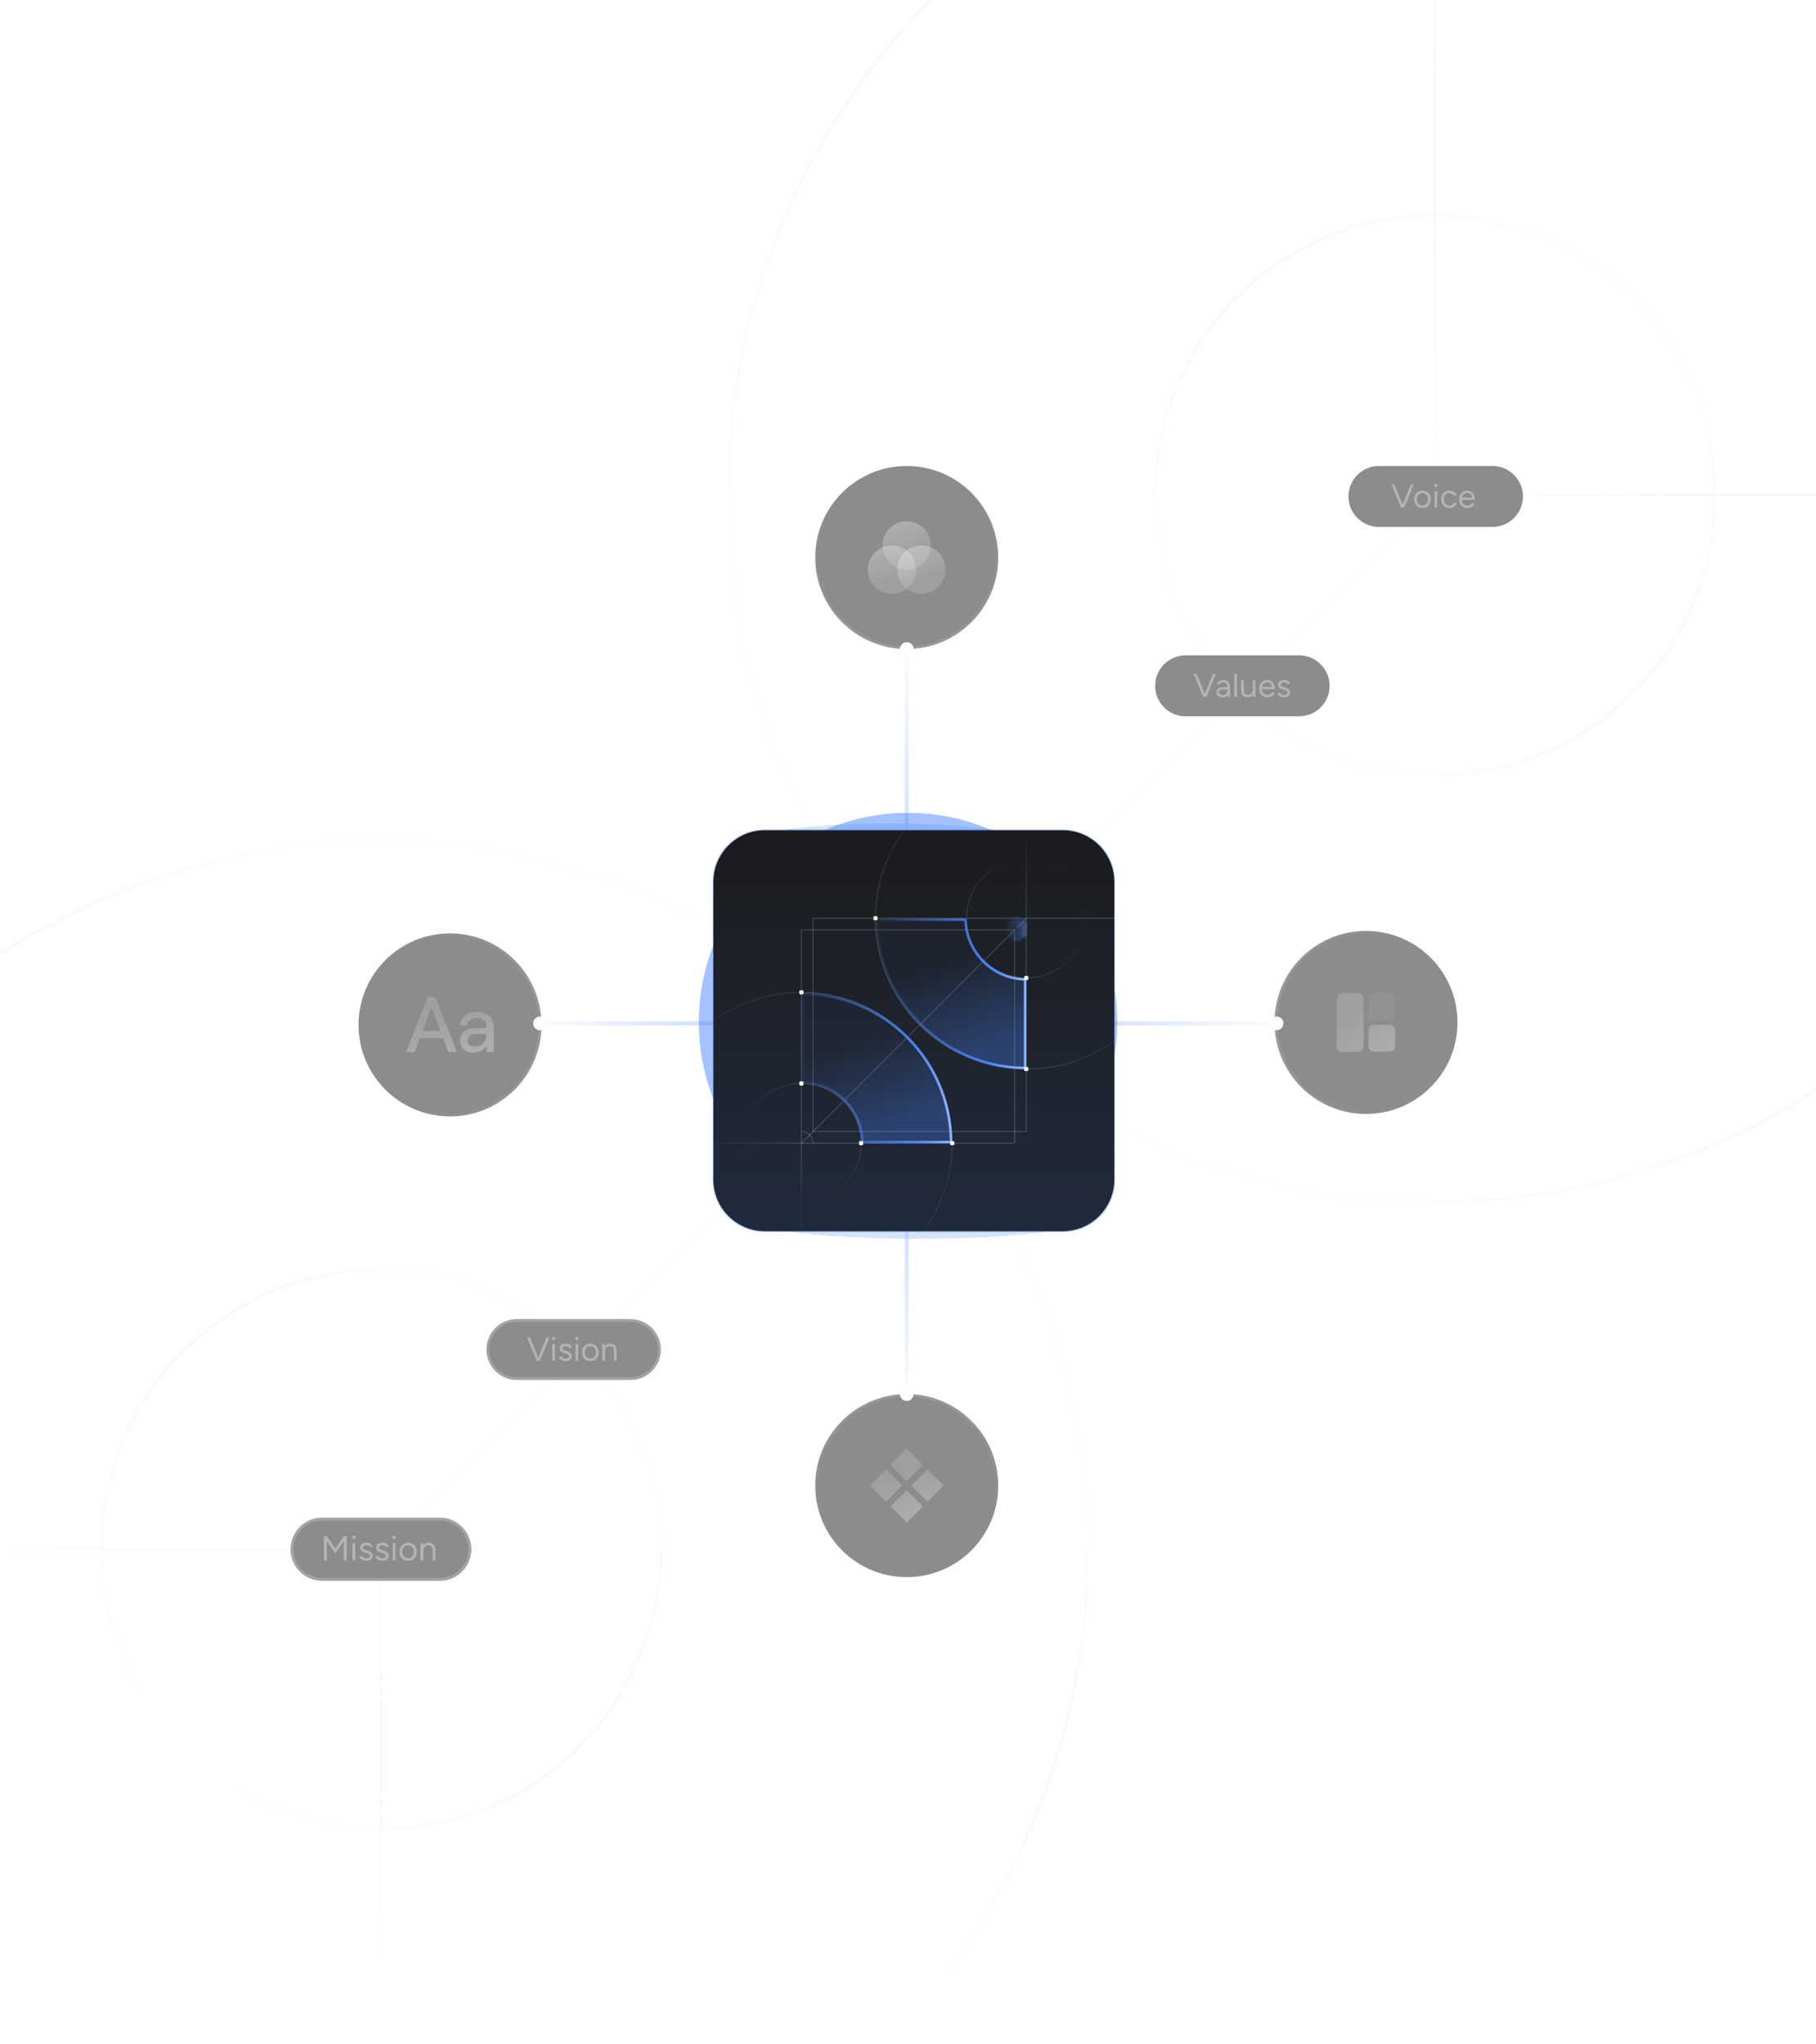 <svg width="407" height="458" viewBox="0 0 407 458" fill="none" xmlns="http://www.w3.org/2000/svg">
<g clip-path="url(#clip0_10188_16317)">
<g opacity="0.5" filter="url(#filter0_f_10188_16317)">
<ellipse cx="203.5" cy="229" rx="46.883" ry="46.883" fill="#4886FF"/>
</g>
<g opacity="0.5">
<path d="M243.78 347.107C243.78 434.582 172.867 505.495 85.392 505.495C-2.083 505.495 -72.996 434.582 -72.996 347.107C-72.996 259.632 -2.083 188.719 85.392 188.719" stroke="url(#paint0_linear_10188_16317)" stroke-width="0.551" stroke-miterlimit="10"/>
<path d="M243.782 347.107C243.782 259.632 172.87 188.719 85.394 188.719" stroke="#FBFBFB" stroke-opacity="0.2" stroke-width="0.551" stroke-miterlimit="10"/>
<path d="M148.111 347.107C148.111 381.744 120.032 409.823 85.395 409.823C50.758 409.823 22.679 381.744 22.679 347.107C22.679 312.47 50.758 284.391 85.395 284.391" stroke="url(#paint1_linear_10188_16317)" stroke-width="0.551" stroke-miterlimit="10"/>
<path d="M148.111 347.107C148.111 312.47 120.032 284.391 85.394 284.391" stroke="#FBFBFB" stroke-opacity="0.2" stroke-width="0.551" stroke-miterlimit="10"/>
<path d="M321.608 269.281C409.083 269.281 479.996 198.368 479.996 110.893C479.996 23.418 409.083 -47.495 321.608 -47.495C234.133 -47.495 163.22 23.418 163.22 110.893" stroke="url(#paint2_linear_10188_16317)" stroke-width="0.551" stroke-miterlimit="10"/>
<path d="M321.608 269.28C234.133 269.28 163.22 198.367 163.22 110.892" stroke="#FBFBFB" stroke-opacity="0.2" stroke-width="0.551" stroke-miterlimit="10"/>
<path d="M321.607 173.609C356.244 173.609 384.323 145.53 384.323 110.893C384.323 76.255 356.244 48.176 321.607 48.176C286.97 48.176 258.891 76.255 258.891 110.893" stroke="url(#paint3_linear_10188_16317)" stroke-width="0.551" stroke-miterlimit="10"/>
<path d="M321.607 173.608C286.97 173.608 258.891 145.529 258.891 110.892" stroke="#FBFBFB" stroke-opacity="0.2" stroke-width="0.551" stroke-miterlimit="10"/>
<path d="M321.607 -47.487V110.909" stroke="url(#paint4_linear_10188_16317)" stroke-width="0.551" stroke-miterlimit="10"/>
<path d="M321.767 110.91L85.48 347.197" stroke="#FBFBFB" stroke-opacity="0.2" stroke-width="0.551" stroke-miterlimit="10"/>
<path d="M85.394 347.108V505.494" stroke="url(#paint5_linear_10188_16317)" stroke-width="0.551" stroke-miterlimit="10"/>
<path d="M-72.996 347.107H85.374" stroke="url(#paint6_linear_10188_16317)" stroke-width="0.551" stroke-miterlimit="10"/>
<path d="M321.633 110.892C445.342 110.892 356.291 110.892 480 110.892" stroke="url(#paint7_linear_10188_16317)" stroke-width="0.551" stroke-miterlimit="10"/>
<path d="M203.215 145.612L203.215 312.975" stroke="url(#paint8_linear_10188_16317)" stroke-opacity="0.5" stroke-width="0.831" stroke-miterlimit="10"/>
<path d="M286.108 229.293H120.324" stroke="url(#paint9_linear_10188_16317)" stroke-opacity="0.5" stroke-width="0.89" stroke-miterlimit="10"/>
<path d="M182.709 332.849C182.709 321.524 191.89 312.342 203.216 312.342V312.342C214.541 312.342 223.722 321.524 223.722 332.849V332.849C223.722 344.174 214.541 353.356 203.216 353.356V353.356C191.89 353.356 182.709 344.174 182.709 332.849V332.849Z" fill="#1A1A1A"/>
<path d="M203.216 312.644C214.375 312.644 223.421 321.69 223.421 332.849C223.421 344.008 214.375 353.054 203.216 353.054C192.057 353.054 183.011 344.008 183.011 332.849C183.011 321.69 192.057 312.644 203.216 312.644Z" stroke="url(#paint10_linear_10188_16317)" stroke-opacity="0.55" stroke-width="0.603"/>
<path fill-rule="evenodd" clip-rule="evenodd" d="M199.605 328.207L200.254 328.855L202.567 331.169L203.215 331.817L203.864 331.169L206.177 328.855L206.826 328.207L206.177 327.558L203.864 325.244L203.215 324.596L202.567 325.244L200.254 327.558L199.605 328.207ZM199.605 337.491L200.254 338.14L202.567 340.454L203.215 341.102L203.864 340.454L206.177 338.14L206.826 337.492L206.177 336.843L203.864 334.529L203.215 333.881L202.567 334.529L200.254 336.843L199.605 337.491ZM195.611 333.497L194.962 332.849L195.611 332.201L197.924 329.887L198.574 329.239L199.222 329.887L201.535 332.201L202.184 332.849L201.535 333.497L199.222 335.811L198.574 336.459L197.924 335.811L195.611 333.497ZM204.247 332.849L204.895 333.497L207.209 335.811L207.857 336.459L208.507 335.811L210.82 333.497L211.468 332.849L210.82 332.201L208.507 329.887L207.858 329.239L207.209 329.887L204.895 332.201L204.247 332.849Z" fill="#FBFBFB" fill-opacity="0.05"/>
<path fill-rule="evenodd" clip-rule="evenodd" d="M199.605 328.207L200.254 328.855L202.567 331.169L203.215 331.817L203.864 331.169L206.177 328.855L206.826 328.207L206.177 327.558L203.864 325.244L203.215 324.596L202.567 325.244L200.254 327.558L199.605 328.207ZM199.605 337.491L200.254 338.14L202.567 340.454L203.215 341.102L203.864 340.454L206.177 338.14L206.826 337.492L206.177 336.843L203.864 334.529L203.215 333.881L202.567 334.529L200.254 336.843L199.605 337.491ZM195.611 333.497L194.962 332.849L195.611 332.201L197.924 329.887L198.574 329.239L199.222 329.887L201.535 332.201L202.184 332.849L201.535 333.497L199.222 335.811L198.574 336.459L197.924 335.811L195.611 333.497ZM204.247 332.849L204.895 333.497L207.209 335.811L207.857 336.459L208.507 335.811L210.82 333.497L211.468 332.849L210.82 332.201L208.507 329.887L207.858 329.239L207.209 329.887L204.895 332.201L204.247 332.849Z" fill="url(#paint11_linear_10188_16317)" fill-opacity="0.25"/>
<path d="M182.71 124.909C182.71 113.585 191.89 104.405 203.214 104.405V104.405C214.538 104.405 223.717 113.585 223.717 124.909V124.909C223.717 136.232 214.538 145.412 203.214 145.412V145.412C191.89 145.412 182.71 136.232 182.71 124.909V124.909Z" fill="#1A1A1A"/>
<path d="M203.214 104.709C214.37 104.709 223.414 113.753 223.414 124.909C223.413 136.065 214.37 145.108 203.214 145.108C192.059 145.108 183.014 136.065 183.014 124.909C183.014 113.753 192.058 104.709 203.214 104.709Z" stroke="url(#paint12_linear_10188_16317)" stroke-opacity="0.55" stroke-width="0.608"/>
<circle cx="206.507" cy="127.617" r="5.416" transform="rotate(-180 206.507 127.617)" fill="#FBFBFB" fill-opacity="0.05"/>
<circle cx="206.507" cy="127.617" r="5.416" transform="rotate(-180 206.507 127.617)" fill="url(#paint13_linear_10188_16317)" fill-opacity="0.25"/>
<circle cx="199.92" cy="127.617" r="5.416" transform="rotate(-180 199.92 127.617)" fill="#FBFBFB" fill-opacity="0.05"/>
<circle cx="199.92" cy="127.617" r="5.416" transform="rotate(-180 199.92 127.617)" fill="url(#paint14_linear_10188_16317)" fill-opacity="0.25"/>
<circle cx="203.215" cy="122.2" r="5.416" transform="rotate(-180 203.215 122.2)" fill="#FBFBFB" fill-opacity="0.05"/>
<circle cx="203.215" cy="122.2" r="5.416" transform="rotate(-180 203.215 122.2)" fill="url(#paint15_linear_10188_16317)" fill-opacity="0.25"/>
<g filter="url(#filter1_f_10188_16317)">
<path d="M201.682 145.412C201.682 144.564 202.369 143.877 203.216 143.877V143.877C204.064 143.877 204.751 144.564 204.751 145.412V145.412C204.751 146.259 204.064 146.946 203.216 146.946V146.946C202.369 146.946 201.682 146.259 201.682 145.412V145.412Z" fill="#FBFBFB"/>
</g>
<path d="M201.838 145.412C201.838 144.65 202.455 144.033 203.217 144.033V144.033C203.978 144.033 204.595 144.65 204.595 145.412V145.412C204.595 146.173 203.978 146.79 203.217 146.79V146.79C202.455 146.79 201.838 146.173 201.838 145.412V145.412Z" fill="#FBFBFB"/>
<path d="M201.838 312.343C201.838 311.581 202.455 310.964 203.217 310.964V310.964C203.978 310.964 204.595 311.581 204.595 312.343V312.343C204.595 313.104 203.978 313.721 203.217 313.721V313.721C202.455 313.721 201.838 313.104 201.838 312.343V312.343Z" fill="#FBFBFB"/>
<path d="M65.114 347.108C65.114 343.2 68.282 340.032 72.19 340.032H98.561C102.469 340.032 105.636 343.2 105.636 347.108V347.108C105.636 351.015 102.469 354.183 98.561 354.183H72.19C68.282 354.183 65.114 351.015 65.114 347.108V347.108Z" fill="#1A1A1A"/>
<path d="M72.189 340.354H98.561C102.291 340.354 105.314 343.378 105.314 347.107C105.314 350.837 102.291 353.861 98.561 353.861H72.189C68.46 353.861 65.436 350.837 65.436 347.107C65.436 343.378 68.46 340.354 72.189 340.354Z" stroke="#FBFBFB" stroke-opacity="0.2" stroke-width="0.643"/>
<path opacity="0.7" d="M72.595 349.608V344.192H73.276L75.148 346.962L77.02 344.192H77.694V349.608H77.044V345.244L75.148 348.068L73.253 345.259V349.608H72.595ZM78.999 349.608V345.739H79.618V349.608H78.999ZM79.316 344.842C79.213 344.842 79.123 344.803 79.045 344.726C78.968 344.648 78.929 344.558 78.929 344.455C78.929 344.346 78.968 344.256 79.045 344.184C79.123 344.107 79.213 344.068 79.316 344.068C79.424 344.068 79.515 344.107 79.587 344.184C79.664 344.256 79.703 344.346 79.703 344.455C79.703 344.558 79.664 344.648 79.587 344.726C79.515 344.803 79.424 344.842 79.316 344.842ZM82.112 349.7C81.829 349.7 81.581 349.659 81.37 349.577C81.158 349.489 80.98 349.375 80.836 349.236C80.697 349.097 80.596 348.945 80.534 348.78L81.076 348.555C81.163 348.731 81.295 348.873 81.47 348.981C81.646 349.089 81.839 349.143 82.05 349.143C82.293 349.143 82.497 349.097 82.662 349.004C82.827 348.906 82.909 348.769 82.909 348.594C82.909 348.434 82.847 348.305 82.724 348.207C82.605 348.109 82.427 348.029 82.19 347.967L81.818 347.867C81.468 347.774 81.194 347.635 80.998 347.449C80.802 347.258 80.704 347.044 80.704 346.807C80.704 346.441 80.823 346.157 81.06 345.956C81.303 345.749 81.661 345.646 82.136 345.646C82.363 345.646 82.569 345.68 82.755 345.747C82.94 345.814 83.1 345.909 83.234 346.033C83.368 346.152 83.466 346.294 83.528 346.459L82.987 346.699C82.92 346.523 82.809 346.397 82.654 346.319C82.499 346.242 82.311 346.203 82.089 346.203C81.852 346.203 81.666 346.255 81.532 346.358C81.398 346.456 81.331 346.595 81.331 346.776C81.331 346.879 81.385 346.977 81.493 347.07C81.607 347.158 81.772 347.23 81.989 347.287L82.376 347.387C82.628 347.449 82.84 347.542 83.01 347.666C83.18 347.784 83.309 347.921 83.397 348.076C83.484 348.23 83.528 348.395 83.528 348.571C83.528 348.803 83.466 349.004 83.343 349.174C83.219 349.345 83.051 349.476 82.84 349.569C82.628 349.657 82.386 349.7 82.112 349.7ZM85.716 349.7C85.433 349.7 85.185 349.659 84.974 349.577C84.762 349.489 84.584 349.375 84.44 349.236C84.301 349.097 84.2 348.945 84.138 348.78L84.68 348.555C84.767 348.731 84.899 348.873 85.074 348.981C85.25 349.089 85.443 349.143 85.654 349.143C85.897 349.143 86.101 349.097 86.266 349.004C86.431 348.906 86.513 348.769 86.513 348.594C86.513 348.434 86.451 348.305 86.328 348.207C86.209 348.109 86.031 348.029 85.794 347.967L85.422 347.867C85.072 347.774 84.798 347.635 84.602 347.449C84.406 347.258 84.308 347.044 84.308 346.807C84.308 346.441 84.427 346.157 84.664 345.956C84.907 345.749 85.265 345.646 85.74 345.646C85.967 345.646 86.173 345.68 86.359 345.747C86.544 345.814 86.704 345.909 86.838 346.033C86.972 346.152 87.07 346.294 87.132 346.459L86.591 346.699C86.524 346.523 86.413 346.397 86.258 346.319C86.103 346.242 85.915 346.203 85.693 346.203C85.456 346.203 85.27 346.255 85.136 346.358C85.002 346.456 84.935 346.595 84.935 346.776C84.935 346.879 84.989 346.977 85.097 347.07C85.211 347.158 85.376 347.23 85.593 347.287L85.98 347.387C86.232 347.449 86.444 347.542 86.614 347.666C86.784 347.784 86.913 347.921 87.001 348.076C87.088 348.23 87.132 348.395 87.132 348.571C87.132 348.803 87.07 349.004 86.947 349.174C86.823 349.345 86.655 349.476 86.444 349.569C86.232 349.657 85.99 349.7 85.716 349.7ZM88.005 349.608V345.739H88.624V349.608H88.005ZM88.322 344.842C88.219 344.842 88.129 344.803 88.052 344.726C87.974 344.648 87.936 344.558 87.936 344.455C87.936 344.346 87.974 344.256 88.052 344.184C88.129 344.107 88.219 344.068 88.322 344.068C88.431 344.068 88.521 344.107 88.593 344.184C88.671 344.256 88.709 344.346 88.709 344.455C88.709 344.558 88.671 344.648 88.593 344.726C88.521 344.803 88.431 344.842 88.322 344.842ZM91.475 349.7C91.098 349.7 90.763 349.615 90.469 349.445C90.18 349.27 89.953 349.03 89.788 348.726C89.623 348.421 89.54 348.071 89.54 347.673C89.54 347.276 89.62 346.925 89.78 346.621C89.945 346.317 90.172 346.08 90.461 345.909C90.755 345.734 91.088 345.646 91.459 345.646C91.841 345.646 92.176 345.734 92.465 345.909C92.759 346.08 92.986 346.317 93.146 346.621C93.311 346.925 93.393 347.276 93.393 347.673C93.393 348.071 93.311 348.421 93.146 348.726C92.986 349.03 92.761 349.27 92.473 349.445C92.184 349.615 91.851 349.7 91.475 349.7ZM91.475 349.128C91.733 349.128 91.957 349.066 92.148 348.942C92.338 348.818 92.488 348.648 92.596 348.432C92.71 348.215 92.767 347.962 92.767 347.673C92.767 347.385 92.71 347.132 92.596 346.915C92.488 346.699 92.336 346.528 92.14 346.405C91.944 346.281 91.717 346.219 91.459 346.219C91.206 346.219 90.982 346.281 90.786 346.405C90.595 346.528 90.443 346.699 90.329 346.915C90.221 347.132 90.167 347.385 90.167 347.673C90.167 347.957 90.221 348.21 90.329 348.432C90.443 348.648 90.598 348.818 90.794 348.942C90.995 349.066 91.222 349.128 91.475 349.128ZM94.253 349.608V345.739H94.833L94.872 346.451V349.608H94.253ZM96.968 349.608V347.627H97.587V349.608H96.968ZM96.968 347.627C96.968 347.245 96.925 346.954 96.837 346.753C96.749 346.552 96.628 346.415 96.473 346.343C96.319 346.265 96.143 346.227 95.947 346.227C95.607 346.227 95.341 346.348 95.15 346.59C94.965 346.827 94.872 347.165 94.872 347.604H94.57C94.57 347.196 94.629 346.846 94.748 346.552C94.867 346.258 95.039 346.033 95.266 345.878C95.493 345.724 95.767 345.646 96.086 345.646C96.391 345.646 96.654 345.708 96.876 345.832C97.103 345.951 97.278 346.141 97.402 346.405C97.531 346.668 97.593 347.013 97.587 347.441V347.627H96.968Z" fill="#FBFBFB" fill-opacity="0.5"/>
<path d="M302.218 111.232C302.218 107.461 305.274 104.405 309.045 104.405H334.492C338.262 104.405 341.319 107.461 341.319 111.232V111.232C341.319 115.002 338.262 118.059 334.492 118.059H309.045C305.274 118.059 302.218 115.002 302.218 111.232V111.232Z" fill="#1A1A1A"/>
<path opacity="0.7" d="M314.062 113.732L316.192 108.518H316.855L314.695 113.732H314.062ZM313.995 113.732L311.835 108.518H312.498L314.621 113.732H313.995ZM318.801 113.821C318.439 113.821 318.116 113.739 317.833 113.576C317.555 113.407 317.336 113.176 317.178 112.883C317.019 112.59 316.939 112.252 316.939 111.87C316.939 111.488 317.016 111.15 317.17 110.857C317.329 110.564 317.547 110.336 317.826 110.172C318.109 110.003 318.429 109.919 318.786 109.919C319.154 109.919 319.476 110.003 319.754 110.172C320.037 110.336 320.256 110.564 320.41 110.857C320.569 111.15 320.648 111.488 320.648 111.87C320.648 112.252 320.569 112.59 320.41 112.883C320.256 113.176 320.04 113.407 319.762 113.576C319.484 113.739 319.164 113.821 318.801 113.821ZM318.801 113.27C319.049 113.27 319.265 113.211 319.449 113.091C319.633 112.972 319.777 112.808 319.881 112.6C319.99 112.391 320.045 112.148 320.045 111.87C320.045 111.592 319.99 111.349 319.881 111.14C319.777 110.932 319.63 110.768 319.442 110.649C319.253 110.529 319.035 110.47 318.786 110.47C318.543 110.47 318.327 110.529 318.138 110.649C317.955 110.768 317.808 110.932 317.699 111.14C317.595 111.349 317.542 111.592 317.542 111.87C317.542 112.143 317.595 112.386 317.699 112.6C317.808 112.808 317.957 112.972 318.146 113.091C318.339 113.211 318.558 113.27 318.801 113.27ZM321.513 113.732V110.008H322.109V113.732H321.513ZM321.818 109.144C321.719 109.144 321.632 109.107 321.557 109.032C321.483 108.958 321.446 108.871 321.446 108.772C321.446 108.667 321.483 108.581 321.557 108.511C321.632 108.437 321.719 108.399 321.818 108.399C321.922 108.399 322.009 108.437 322.079 108.511C322.153 108.581 322.19 108.667 322.19 108.772C322.19 108.871 322.153 108.958 322.079 109.032C322.009 109.107 321.922 109.144 321.818 109.144ZM324.867 113.821C324.5 113.821 324.175 113.739 323.892 113.576C323.609 113.407 323.388 113.176 323.229 112.883C323.07 112.59 322.991 112.252 322.991 111.87C322.991 111.488 323.067 111.15 323.221 110.857C323.38 110.564 323.601 110.336 323.884 110.172C324.167 110.003 324.49 109.919 324.852 109.919C325.21 109.919 325.53 110.001 325.813 110.164C326.096 110.328 326.312 110.559 326.461 110.857L325.918 111.103C325.818 110.904 325.674 110.75 325.486 110.641C325.297 110.527 325.081 110.47 324.838 110.47C324.594 110.47 324.378 110.529 324.19 110.649C324.006 110.768 323.859 110.934 323.75 111.148C323.646 111.356 323.594 111.597 323.594 111.87C323.594 112.143 323.646 112.386 323.75 112.6C323.859 112.808 324.008 112.972 324.197 113.091C324.391 113.211 324.609 113.27 324.852 113.27C325.096 113.27 325.312 113.208 325.5 113.084C325.694 112.96 325.841 112.786 325.94 112.563L326.484 112.808C326.335 113.126 326.119 113.374 325.836 113.553C325.553 113.732 325.23 113.821 324.867 113.821ZM328.867 113.821C328.504 113.821 328.184 113.739 327.906 113.576C327.628 113.407 327.41 113.176 327.251 112.883C327.097 112.59 327.02 112.252 327.02 111.87C327.02 111.488 327.097 111.15 327.251 110.857C327.41 110.564 327.626 110.336 327.899 110.172C328.177 110.003 328.495 109.919 328.852 109.919C329.2 109.919 329.5 110.006 329.753 110.179C330.006 110.348 330.203 110.586 330.342 110.894C330.481 111.202 330.55 111.565 330.55 111.982H327.474L327.623 111.855C327.623 112.153 327.675 112.409 327.78 112.622C327.889 112.836 328.04 113 328.234 113.114C328.428 113.223 328.648 113.278 328.897 113.278C329.16 113.278 329.381 113.216 329.56 113.091C329.743 112.967 329.885 112.803 329.984 112.6L330.498 112.861C330.404 113.054 330.277 113.223 330.118 113.367C329.964 113.511 329.781 113.623 329.567 113.702C329.359 113.782 329.125 113.821 328.867 113.821ZM327.66 111.602L327.504 111.483H330.073L329.917 111.609C329.917 111.371 329.87 111.165 329.776 110.991C329.681 110.817 329.555 110.683 329.396 110.589C329.237 110.495 329.053 110.447 328.845 110.447C328.641 110.447 328.447 110.495 328.264 110.589C328.085 110.683 327.938 110.817 327.824 110.991C327.715 111.16 327.66 111.364 327.66 111.602Z" fill="#FBFBFB" fill-opacity="0.5"/>
<path d="M258.893 153.659C258.893 149.889 261.95 146.832 265.72 146.832H291.167C294.937 146.832 297.994 149.889 297.994 153.659V153.659C297.994 157.43 294.937 160.486 291.167 160.486H265.72C261.95 160.486 258.893 157.43 258.893 153.659V153.659Z" fill="#1A1A1A"/>
<path opacity="0.7" d="M269.737 156.159L271.867 150.946H272.53L270.37 156.159H269.737ZM269.67 156.159L267.51 150.946H268.173L270.296 156.159H269.67ZM275.124 156.159L275.095 155.548V154.193C275.095 153.9 275.062 153.659 274.998 153.471C274.933 153.277 274.831 153.13 274.692 153.031C274.553 152.932 274.372 152.882 274.149 152.882C273.945 152.882 273.769 152.924 273.62 153.009C273.476 153.088 273.357 153.217 273.262 153.396L272.726 153.188C272.821 153.014 272.935 152.865 273.069 152.741C273.203 152.612 273.359 152.515 273.538 152.45C273.717 152.381 273.92 152.346 274.149 152.346C274.496 152.346 274.782 152.415 275.005 152.554C275.234 152.689 275.405 152.89 275.519 153.158C275.633 153.421 275.688 153.749 275.683 154.141L275.676 156.159H275.124ZM274.007 156.249C273.57 156.249 273.228 156.149 272.979 155.951C272.736 155.747 272.615 155.467 272.615 155.109C272.615 154.732 272.739 154.444 272.987 154.245C273.24 154.042 273.593 153.94 274.044 153.94H275.11V154.439H274.179C273.831 154.439 273.583 154.496 273.434 154.61C273.29 154.724 273.218 154.888 273.218 155.102C273.218 155.295 273.29 155.449 273.434 155.563C273.578 155.673 273.779 155.727 274.037 155.727C274.251 155.727 274.437 155.683 274.596 155.593C274.755 155.499 274.876 155.367 274.961 155.198C275.05 155.025 275.095 154.821 275.095 154.588H275.348C275.348 155.094 275.234 155.499 275.005 155.802C274.777 156.1 274.444 156.249 274.007 156.249ZM276.627 156.159V150.946H277.223V156.159H276.627ZM280.818 156.159L280.781 155.474V152.435H281.377V156.159H280.818ZM278.167 154.342V152.435H278.763V154.342H278.167ZM278.763 154.342C278.763 154.709 278.805 154.99 278.889 155.184C278.974 155.377 279.09 155.511 279.239 155.586C279.393 155.655 279.564 155.69 279.753 155.69C280.076 155.69 280.327 155.573 280.505 155.34C280.689 155.107 280.781 154.781 280.781 154.364H281.071C281.071 154.757 281.014 155.094 280.9 155.377C280.786 155.66 280.62 155.876 280.401 156.025C280.188 156.174 279.924 156.249 279.612 156.249C279.324 156.249 279.07 156.191 278.852 156.077C278.633 155.958 278.465 155.772 278.346 155.519C278.226 155.26 278.167 154.928 278.167 154.521V154.342H278.763ZM284.048 156.249C283.685 156.249 283.365 156.167 283.087 156.003C282.809 155.834 282.59 155.603 282.432 155.31C282.278 155.017 282.201 154.68 282.201 154.297C282.201 153.915 282.278 153.577 282.432 153.284C282.59 152.991 282.806 152.763 283.079 152.599C283.358 152.43 283.675 152.346 284.033 152.346C284.38 152.346 284.681 152.433 284.934 152.607C285.187 152.775 285.383 153.014 285.522 153.322C285.661 153.629 285.731 153.992 285.731 154.409H282.655L282.804 154.282C282.804 154.58 282.856 154.836 282.96 155.049C283.07 155.263 283.221 155.427 283.415 155.541C283.608 155.65 283.829 155.705 284.077 155.705C284.341 155.705 284.562 155.643 284.74 155.519C284.924 155.395 285.066 155.231 285.165 155.027L285.679 155.288C285.584 155.481 285.458 155.65 285.299 155.794C285.145 155.938 284.961 156.05 284.748 156.129C284.539 156.209 284.306 156.249 284.048 156.249ZM282.841 154.029L282.685 153.91H285.254L285.098 154.037C285.098 153.798 285.051 153.592 284.956 153.418C284.862 153.245 284.735 153.111 284.576 153.016C284.418 152.922 284.234 152.875 284.025 152.875C283.822 152.875 283.628 152.922 283.444 153.016C283.266 153.111 283.119 153.245 283.005 153.418C282.896 153.587 282.841 153.791 282.841 154.029ZM287.786 156.249C287.513 156.249 287.274 156.209 287.071 156.129C286.867 156.045 286.696 155.936 286.557 155.802C286.423 155.668 286.326 155.521 286.266 155.362L286.788 155.146C286.872 155.315 286.999 155.452 287.168 155.556C287.336 155.66 287.523 155.712 287.726 155.712C287.959 155.712 288.156 155.668 288.314 155.578C288.473 155.484 288.553 155.352 288.553 155.184C288.553 155.03 288.493 154.905 288.374 154.811C288.26 154.717 288.089 154.64 287.86 154.58L287.503 154.483C287.165 154.394 286.902 154.26 286.713 154.081C286.525 153.898 286.43 153.691 286.43 153.463C286.43 153.111 286.544 152.837 286.773 152.644C287.006 152.445 287.351 152.346 287.808 152.346C288.027 152.346 288.225 152.378 288.404 152.443C288.583 152.507 288.737 152.599 288.866 152.718C288.995 152.833 289.089 152.969 289.149 153.128L288.627 153.359C288.563 153.19 288.456 153.068 288.307 152.994C288.158 152.919 287.977 152.882 287.763 152.882C287.535 152.882 287.356 152.932 287.227 153.031C287.098 153.125 287.033 153.26 287.033 153.433C287.033 153.533 287.086 153.627 287.19 153.716C287.299 153.801 287.458 153.87 287.667 153.925L288.039 154.022C288.282 154.081 288.486 154.171 288.65 154.29C288.813 154.404 288.938 154.536 289.022 154.685C289.106 154.833 289.149 154.992 289.149 155.161C289.149 155.385 289.089 155.578 288.97 155.742C288.851 155.906 288.689 156.033 288.486 156.122C288.282 156.206 288.049 156.249 287.786 156.249Z" fill="#FBFBFB" fill-opacity="0.5"/>
<path d="M109.014 302.365C109.014 298.595 112.07 295.539 115.84 295.539H141.283C145.053 295.539 148.109 298.595 148.109 302.365V302.365C148.109 306.135 145.053 309.191 141.283 309.191H115.84C112.07 309.191 109.014 306.135 109.014 302.365V302.365Z" fill="#1A1A1A"/>
<path d="M115.84 295.849H141.283C144.881 295.849 147.799 298.767 147.799 302.365C147.799 305.964 144.881 308.881 141.283 308.881H115.84C112.242 308.881 109.325 305.964 109.325 302.365C109.325 298.767 112.242 295.849 115.84 295.849Z" stroke="#FBFBFB" stroke-opacity="0.2" stroke-width="0.621"/>
<path opacity="0.7" d="M120.355 304.865L122.485 299.652H123.148L120.988 304.865H120.355ZM120.288 304.865L118.129 299.652H118.791L120.914 304.865H120.288ZM123.783 304.865V301.142H124.379V304.865H123.783ZM124.089 300.278C123.989 300.278 123.902 300.241 123.828 300.166C123.753 300.092 123.716 300.005 123.716 299.906C123.716 299.801 123.753 299.714 123.828 299.645C123.902 299.57 123.989 299.533 124.089 299.533C124.193 299.533 124.28 299.57 124.349 299.645C124.424 299.714 124.461 299.801 124.461 299.906C124.461 300.005 124.424 300.092 124.349 300.166C124.28 300.241 124.193 300.278 124.089 300.278ZM126.78 304.954C126.507 304.954 126.269 304.915 126.065 304.835C125.862 304.751 125.69 304.642 125.551 304.508C125.417 304.374 125.32 304.227 125.261 304.068L125.782 303.852C125.866 304.021 125.993 304.158 126.162 304.262C126.331 304.366 126.517 304.418 126.72 304.418C126.954 304.418 127.15 304.374 127.309 304.284C127.468 304.19 127.547 304.058 127.547 303.89C127.547 303.736 127.487 303.612 127.368 303.517C127.254 303.423 127.083 303.346 126.854 303.286L126.497 303.19C126.159 303.1 125.896 302.966 125.708 302.787C125.519 302.604 125.425 302.398 125.425 302.169C125.425 301.817 125.539 301.544 125.767 301.35C126.001 301.152 126.346 301.052 126.802 301.052C127.021 301.052 127.219 301.085 127.398 301.149C127.577 301.214 127.731 301.306 127.86 301.425C127.989 301.539 128.083 301.675 128.143 301.834L127.621 302.065C127.557 301.896 127.45 301.775 127.301 301.7C127.152 301.626 126.971 301.589 126.758 301.589C126.529 301.589 126.351 301.638 126.221 301.737C126.092 301.832 126.028 301.966 126.028 302.14C126.028 302.239 126.08 302.333 126.184 302.423C126.293 302.507 126.452 302.576 126.661 302.631L127.033 302.728C127.276 302.787 127.48 302.877 127.644 302.996C127.808 303.11 127.932 303.242 128.016 303.391C128.1 303.54 128.143 303.698 128.143 303.867C128.143 304.091 128.083 304.284 127.964 304.448C127.845 304.612 127.683 304.738 127.48 304.828C127.276 304.912 127.043 304.954 126.78 304.954ZM128.983 304.865V301.142H129.579V304.865H128.983ZM129.288 300.278C129.189 300.278 129.102 300.241 129.027 300.166C128.953 300.092 128.916 300.005 128.916 299.906C128.916 299.801 128.953 299.714 129.027 299.645C129.102 299.57 129.189 299.533 129.288 299.533C129.392 299.533 129.479 299.57 129.549 299.645C129.623 299.714 129.66 299.801 129.66 299.906C129.66 300.005 129.623 300.092 129.549 300.166C129.479 300.241 129.392 300.278 129.288 300.278ZM132.322 304.954C131.96 304.954 131.637 304.872 131.354 304.709C131.076 304.54 130.858 304.309 130.699 304.016C130.54 303.723 130.46 303.386 130.46 303.003C130.46 302.621 130.537 302.284 130.691 301.991C130.85 301.698 131.069 301.469 131.347 301.306C131.63 301.137 131.95 301.052 132.307 301.052C132.675 301.052 132.997 301.137 133.275 301.306C133.558 301.469 133.777 301.698 133.931 301.991C134.089 302.284 134.169 302.621 134.169 303.003C134.169 303.386 134.089 303.723 133.931 304.016C133.777 304.309 133.561 304.54 133.283 304.709C133.005 304.872 132.684 304.954 132.322 304.954ZM132.322 304.403C132.57 304.403 132.786 304.344 132.97 304.225C133.154 304.105 133.298 303.942 133.402 303.733C133.511 303.525 133.566 303.281 133.566 303.003C133.566 302.725 133.511 302.482 133.402 302.274C133.298 302.065 133.151 301.901 132.962 301.782C132.774 301.663 132.555 301.603 132.307 301.603C132.064 301.603 131.848 301.663 131.659 301.782C131.476 301.901 131.329 302.065 131.22 302.274C131.116 302.482 131.064 302.725 131.064 303.003C131.064 303.276 131.116 303.52 131.22 303.733C131.329 303.942 131.478 304.105 131.667 304.225C131.86 304.344 132.079 304.403 132.322 304.403ZM134.996 304.865V301.142H135.554L135.592 301.827V304.865H134.996ZM137.61 304.865V302.959H138.205V304.865H137.61ZM137.61 302.959C137.61 302.591 137.568 302.311 137.483 302.117C137.399 301.924 137.282 301.792 137.133 301.723C136.984 301.648 136.815 301.611 136.627 301.611C136.299 301.611 136.043 301.728 135.86 301.961C135.681 302.189 135.592 302.514 135.592 302.936H135.301C135.301 302.544 135.358 302.207 135.473 301.924C135.587 301.641 135.753 301.425 135.971 301.276C136.19 301.127 136.453 301.052 136.761 301.052C137.054 301.052 137.307 301.112 137.52 301.231C137.739 301.345 137.908 301.529 138.027 301.782C138.151 302.035 138.21 302.368 138.205 302.78V302.959H137.61Z" fill="#FBFBFB" fill-opacity="0.5"/>
<path d="M80.352 229.629C80.352 218.304 89.533 209.124 100.857 209.124V209.124C112.182 209.124 121.363 218.304 121.363 229.629V229.629C121.363 240.954 112.182 250.134 100.857 250.134V250.134C89.533 250.134 80.352 240.954 80.352 229.629V229.629Z" fill="#1A1A1A"/>
<path d="M100.857 209.425C112.015 209.425 121.061 218.47 121.061 229.628C121.061 240.787 112.015 249.833 100.857 249.833C89.699 249.832 80.654 240.787 80.654 229.628C80.654 218.471 89.699 209.426 100.857 209.425Z" stroke="url(#paint16_linear_10188_16317)" stroke-opacity="0.55" stroke-width="0.603"/>
<path d="M106.115 235.85C105.517 235.85 104.99 235.738 104.533 235.516C104.076 235.293 103.719 234.983 103.461 234.584C103.215 234.174 103.092 233.706 103.092 233.179C103.092 232.616 103.233 232.124 103.514 231.702C103.807 231.269 104.211 230.935 104.727 230.701C105.254 230.466 105.857 230.349 106.537 230.349H108.4C108.599 230.349 108.745 230.314 108.839 230.244C108.944 230.162 108.997 230.045 108.997 229.892C108.997 229.353 108.804 228.92 108.417 228.592C108.042 228.252 107.521 228.082 106.853 228.082C106.443 228.082 106.074 228.158 105.746 228.311C105.43 228.463 105.178 228.668 104.99 228.926C104.803 229.172 104.697 229.447 104.674 229.752H103.092C103.139 229.178 103.333 228.662 103.672 228.205C104.012 227.737 104.463 227.373 105.025 227.116C105.588 226.846 106.215 226.712 106.906 226.712C107.656 226.712 108.318 226.852 108.892 227.133C109.466 227.403 109.905 227.784 110.21 228.276C110.526 228.768 110.684 229.342 110.684 229.998V235.709H108.997V234.251L108.909 234.426C108.745 234.707 108.523 234.959 108.241 235.182C107.96 235.393 107.638 235.557 107.275 235.674C106.912 235.791 106.525 235.85 106.115 235.85ZM106.449 234.497C107.246 234.497 107.866 234.256 108.312 233.776C108.769 233.296 108.997 232.646 108.997 231.825V231.667H106.712C106.127 231.667 105.658 231.802 105.307 232.071C104.967 232.329 104.797 232.687 104.797 233.143C104.797 233.553 104.943 233.882 105.236 234.128C105.541 234.374 105.945 234.497 106.449 234.497Z" fill="#FBFBFB" fill-opacity="0.05"/>
<path d="M106.115 235.85C105.517 235.85 104.99 235.738 104.533 235.516C104.076 235.293 103.719 234.983 103.461 234.584C103.215 234.174 103.092 233.706 103.092 233.179C103.092 232.616 103.233 232.124 103.514 231.702C103.807 231.269 104.211 230.935 104.727 230.701C105.254 230.466 105.857 230.349 106.537 230.349H108.4C108.599 230.349 108.745 230.314 108.839 230.244C108.944 230.162 108.997 230.045 108.997 229.892C108.997 229.353 108.804 228.92 108.417 228.592C108.042 228.252 107.521 228.082 106.853 228.082C106.443 228.082 106.074 228.158 105.746 228.311C105.43 228.463 105.178 228.668 104.99 228.926C104.803 229.172 104.697 229.447 104.674 229.752H103.092C103.139 229.178 103.333 228.662 103.672 228.205C104.012 227.737 104.463 227.373 105.025 227.116C105.588 226.846 106.215 226.712 106.906 226.712C107.656 226.712 108.318 226.852 108.892 227.133C109.466 227.403 109.905 227.784 110.21 228.276C110.526 228.768 110.684 229.342 110.684 229.998V235.709H108.997V234.251L108.909 234.426C108.745 234.707 108.523 234.959 108.241 235.182C107.96 235.393 107.638 235.557 107.275 235.674C106.912 235.791 106.525 235.85 106.115 235.85ZM106.449 234.497C107.246 234.497 107.866 234.256 108.312 233.776C108.769 233.296 108.997 232.646 108.997 231.825V231.667H106.712C106.127 231.667 105.658 231.802 105.307 232.071C104.967 232.329 104.797 232.687 104.797 233.143C104.797 233.553 104.943 233.882 105.236 234.128C105.541 234.374 105.945 234.497 106.449 234.497Z" fill="url(#paint17_linear_10188_16317)" fill-opacity="0.25"/>
<path d="M95.863 223.408H97.55L102.383 235.709H100.485L96.707 225.692L92.928 235.709H91.03L95.863 223.408ZM93.772 230.982H99.641L99.905 232.581H93.508L93.772 230.982Z" fill="#FBFBFB" fill-opacity="0.05"/>
<path d="M95.863 223.408H97.55L102.383 235.709H100.485L96.707 225.692L92.928 235.709H91.03L95.863 223.408ZM93.772 230.982H99.641L99.905 232.581H93.508L93.772 230.982Z" fill="url(#paint18_linear_10188_16317)" fill-opacity="0.25"/>
<path d="M285.639 229.079C285.639 217.755 294.819 208.575 306.143 208.575V208.575C317.466 208.575 326.646 217.755 326.646 229.079V229.079C326.646 240.403 317.466 249.582 306.143 249.582V249.582C294.819 249.582 285.639 240.403 285.639 229.079V229.079Z" fill="#1A1A1A"/>
<path d="M306.143 208.877C317.3 208.877 326.344 217.922 326.344 229.079C326.344 240.236 317.3 249.28 306.143 249.281C294.986 249.281 285.941 240.236 285.941 229.079C285.941 217.922 294.986 208.877 306.143 208.877Z" stroke="url(#paint19_linear_10188_16317)" stroke-opacity="0.55" stroke-width="0.603"/>
<path d="M306.691 223.713C306.691 223.047 307.231 222.507 307.897 222.507H311.481C312.147 222.507 312.687 223.047 312.687 223.713V227.296C312.687 227.963 312.147 228.503 311.481 228.503H307.897C307.231 228.503 306.691 227.963 306.691 227.296V223.713Z" fill="#FBFBFB" fill-opacity="0.05"/>
<path d="M306.691 230.806C306.691 230.139 307.231 229.599 307.897 229.599H311.481C312.147 229.599 312.687 230.139 312.687 230.806V234.389C312.687 235.055 312.147 235.595 311.481 235.595H307.897C307.231 235.595 306.691 235.055 306.691 234.389V230.806Z" fill="#FBFBFB" fill-opacity="0.05"/>
<path d="M306.691 230.806C306.691 230.139 307.231 229.599 307.897 229.599H311.481C312.147 229.599 312.687 230.139 312.687 230.806V234.389C312.687 235.055 312.147 235.595 311.481 235.595H307.897C307.231 235.595 306.691 235.055 306.691 234.389V230.806Z" fill="url(#paint20_linear_10188_16317)" fill-opacity="0.25"/>
<path d="M304.388 222.507C305.054 222.507 305.594 223.047 305.594 223.713L305.594 234.445C305.594 235.111 305.054 235.651 304.388 235.651H300.804C300.138 235.651 299.598 235.111 299.598 234.445L299.598 223.713C299.598 223.047 300.138 222.507 300.804 222.507L304.388 222.507Z" fill="#FBFBFB" fill-opacity="0.05"/>
<path d="M304.388 222.507C305.054 222.507 305.594 223.047 305.594 223.713L305.594 234.445C305.594 235.111 305.054 235.651 304.388 235.651H300.804C300.138 235.651 299.598 235.111 299.598 234.445L299.598 223.713C299.598 223.047 300.138 222.507 300.804 222.507L304.388 222.507Z" fill="url(#paint21_linear_10188_16317)" fill-opacity="0.25"/>
<g opacity="0.9">
<g opacity="0.5" filter="url(#filter2_f_10188_16317)">
<ellipse cx="199.225" cy="189.477" rx="33.386" ry="4.996" fill="#4886FF"/>
</g>
<g filter="url(#filter3_f_10188_16317)">
<ellipse cx="194.048" cy="189.474" rx="20.28" ry="1.009" fill="#4886FF"/>
</g>
</g>
<g opacity="0.9">
<g opacity="0.5" filter="url(#filter4_f_10188_16317)">
<ellipse cx="205.796" cy="273.52" rx="36.159" ry="4.017" fill="#4886FF"/>
</g>
<g filter="url(#filter5_f_10188_16317)">
<ellipse cx="200.187" cy="273.519" rx="21.964" ry="0.812" fill="#4886FF"/>
</g>
</g>
<path d="M284.73 229.293C284.73 228.532 285.347 227.915 286.109 227.915V227.915C286.87 227.915 287.487 228.532 287.487 229.293V229.293C287.487 230.055 286.87 230.672 286.109 230.672V230.672C285.347 230.672 284.73 230.055 284.73 229.293V229.293Z" fill="#FBFBFB"/>
<path d="M119.639 229.293C119.639 228.532 120.256 227.915 121.017 227.915V227.915C121.779 227.915 122.396 228.532 122.396 229.293V229.293C122.396 230.055 121.779 230.672 121.017 230.672V230.672C120.256 230.672 119.639 230.055 119.639 229.293V229.293Z" fill="#FBFBFB"/>
<g filter="url(#filter6_f_10188_16317)">
<path d="M201.681 312.343C201.681 311.495 202.368 310.808 203.215 310.808V310.808C204.063 310.808 204.75 311.495 204.75 312.343V312.343C204.75 313.19 204.063 313.877 203.215 313.877V313.877C202.368 313.877 201.681 313.19 201.681 312.343V312.343Z" fill="#FBFBFB"/>
</g>
<path d="M201.838 312.343C201.838 311.581 202.455 310.964 203.217 310.964V310.964C203.978 310.964 204.595 311.581 204.595 312.343V312.343C204.595 313.104 203.978 313.721 203.217 313.721V313.721C202.455 313.721 201.838 313.104 201.838 312.343V312.343Z" fill="#FBFBFB"/>
<g filter="url(#filter7_f_10188_16317)">
<path d="M119.483 229.293C119.483 228.446 120.17 227.759 121.018 227.759V227.759C121.865 227.759 122.552 228.446 122.552 229.293V229.293C122.552 230.141 121.865 230.828 121.018 230.828V230.828C120.17 230.828 119.483 230.141 119.483 229.293V229.293Z" fill="#FBFBFB"/>
</g>
<g filter="url(#filter8_f_10188_16317)">
<path d="M284.574 229.293C284.574 228.446 285.261 227.759 286.109 227.759V227.759C286.956 227.759 287.643 228.446 287.643 229.293V229.293C287.643 230.141 286.956 230.828 286.109 230.828V230.828C285.261 230.828 284.574 230.141 284.574 229.293V229.293Z" fill="#FBFBFB"/>
</g>
<path d="M119.639 229.293C119.639 228.532 120.256 227.915 121.017 227.915V227.915C121.779 227.915 122.396 228.532 122.396 229.293V229.293C122.396 230.055 121.779 230.672 121.017 230.672V230.672C120.256 230.672 119.639 230.055 119.639 229.293V229.293Z" fill="#FBFBFB"/>
</g>
<g opacity="0.4" filter="url(#filter9_f_10188_16317)">
<g clip-path="url(#clip1_10188_16317)">
<path d="M159.694 197.461C159.694 191.031 164.907 185.818 171.337 185.818H238.282C244.712 185.818 249.924 191.031 249.924 197.461V264.405C249.924 270.835 244.712 276.048 238.282 276.048H171.337C164.907 276.048 159.694 270.835 159.694 264.405V197.461Z" fill="#4886FF"/>
<path d="M213.437 256.233C213.437 274.973 198.246 290.165 179.506 290.165C160.767 290.165 145.575 274.973 145.575 256.233C145.575 237.494 160.767 222.302 179.506 222.302" stroke="url(#paint22_linear_10188_16317)" stroke-width="0.203" stroke-miterlimit="10"/>
<path d="M213.436 256.233C213.436 237.494 198.245 222.302 179.505 222.302" stroke="#FBFBFB" stroke-opacity="0.2" stroke-width="0.203" stroke-miterlimit="10"/>
<path d="M192.943 256.234C192.943 263.654 186.928 269.669 179.508 269.669C172.088 269.669 166.072 263.654 166.072 256.234C166.072 248.814 172.088 242.798 179.508 242.798" stroke="url(#paint23_linear_10188_16317)" stroke-width="0.203" stroke-miterlimit="10"/>
<path d="M192.941 256.234C192.941 248.814 186.926 242.798 179.505 242.798" stroke="#FBFBFB" stroke-opacity="0.2" stroke-width="0.203" stroke-miterlimit="10"/>
<path d="M182.122 256.234C182.122 254.788 180.951 253.617 179.505 253.617" stroke="#FBFBFB" stroke-opacity="0.2" stroke-width="0.203" stroke-miterlimit="10"/>
<path d="M230.112 239.562C248.852 239.562 264.043 224.371 264.043 205.631C264.043 186.892 248.852 171.7 230.112 171.7C211.373 171.7 196.181 186.892 196.181 205.631" stroke="url(#paint24_linear_10188_16317)" stroke-width="0.203" stroke-miterlimit="10"/>
<path d="M230.112 239.561C211.373 239.561 196.181 224.37 196.181 205.63" stroke="#FBFBFB" stroke-opacity="0.2" stroke-width="0.203" stroke-miterlimit="10"/>
<path d="M230.113 219.066C237.534 219.066 243.549 213.051 243.549 205.63C243.549 198.21 237.534 192.195 230.113 192.195C222.693 192.195 216.678 198.21 216.678 205.63" stroke="url(#paint25_linear_10188_16317)" stroke-width="0.203" stroke-miterlimit="10"/>
<path d="M230.113 219.066C222.693 219.066 216.678 213.051 216.678 205.63" stroke="#FBFBFB" stroke-opacity="0.2" stroke-width="0.203" stroke-miterlimit="10"/>
<path d="M230.111 171.701V205.634" stroke="url(#paint26_linear_10188_16317)" stroke-width="0.203" stroke-miterlimit="10"/>
<path d="M230.147 205.634L179.528 256.253" stroke="#FBFBFB" stroke-opacity="0.2" stroke-width="0.203" stroke-miterlimit="10"/>
<path d="M179.505 256.235V290.166" stroke="url(#paint27_linear_10188_16317)" stroke-width="0.203" stroke-miterlimit="10"/>
<path d="M145.575 256.235H179.502" stroke="url(#paint28_linear_10188_16317)" stroke-width="0.203" stroke-miterlimit="10"/>
<path d="M230.116 205.63C256.618 205.63 237.541 205.63 264.043 205.63" stroke="url(#paint29_linear_10188_16317)" stroke-width="0.203" stroke-miterlimit="10"/>
<path d="M227.492 208.246H179.505V256.233H227.492V208.246Z" stroke="#FBFBFB" stroke-opacity="0.2" stroke-width="0.203" stroke-miterlimit="10"/>
<path d="M230.11 205.63H182.124V253.617H230.11V205.63Z" stroke="#FBFBFB" stroke-opacity="0.2" stroke-width="0.203" stroke-miterlimit="10"/>
<path d="M180.214 222.686C198.316 223.006 212.931 237.621 213.251 255.723C213.254 255.902 213.105 256.054 212.921 256.054H193.633C193.457 256.054 193.313 255.917 193.306 255.74C193.005 248.637 187.301 242.934 180.197 242.631C180.02 242.623 179.883 242.48 179.883 242.304V223.016C179.883 222.831 180.035 222.683 180.214 222.686Z" fill="url(#paint30_linear_10188_16317)" fill-opacity="0.3" stroke="url(#paint31_linear_10188_16317)" stroke-width="0.554"/>
<path d="M196.89 206.007H216.18C216.333 206.007 216.462 206.112 216.497 206.257L216.507 206.322C216.808 213.424 222.511 219.129 229.615 219.43C229.784 219.438 229.917 219.571 229.928 219.736V239.045C229.927 239.23 229.775 239.378 229.597 239.375C211.495 239.055 196.88 224.44 196.56 206.338C196.557 206.159 196.705 206.007 196.89 206.007Z" fill="url(#paint32_linear_10188_16317)" fill-opacity="0.3" stroke="url(#paint33_linear_10188_16317)" stroke-width="0.554"/>
<mask id="path-74-inside-1_10188_16317" fill="white">
<path d="M226.681 210.098C226.326 209.891 226.046 209.61 225.839 209.255C225.633 208.9 225.53 208.503 225.53 208.068C225.53 207.633 225.633 207.238 225.839 206.881C226.046 206.526 226.326 206.245 226.681 206.039C227.036 205.832 227.433 205.73 227.869 205.73C228.304 205.73 228.699 205.832 229.056 206.039C229.411 206.245 229.691 206.526 229.898 206.881C230.104 207.236 230.207 207.633 230.207 208.068C230.207 208.503 230.104 208.898 229.898 209.255C229.691 209.61 229.411 209.891 229.056 210.098C228.701 210.304 228.304 210.406 227.869 210.406C227.433 210.406 227.038 210.304 226.681 210.098ZM228.861 209.787C229.158 209.612 229.393 209.376 229.565 209.073C229.738 208.772 229.824 208.437 229.824 208.068C229.824 207.699 229.738 207.366 229.565 207.064C229.393 206.763 229.158 206.524 228.861 206.35C228.562 206.175 228.233 206.089 227.869 206.089C227.504 206.089 227.173 206.175 226.874 206.35C226.575 206.524 226.338 206.761 226.166 207.064C225.994 207.364 225.907 207.699 225.907 208.068C225.907 208.437 225.994 208.77 226.166 209.073C226.338 209.374 226.573 209.612 226.874 209.787C227.173 209.961 227.506 210.048 227.869 210.048C228.231 210.048 228.562 209.961 228.861 209.787ZM227.257 209.187C227.068 209.089 226.918 208.943 226.804 208.75C226.689 208.556 226.633 208.321 226.633 208.046C226.633 207.771 226.689 207.535 226.804 207.342C226.918 207.148 227.07 207.003 227.259 206.905C227.449 206.807 227.656 206.759 227.879 206.759C228.173 206.759 228.426 206.837 228.635 206.995C228.843 207.154 228.963 207.364 229 207.627H228.532C228.512 207.483 228.442 207.368 228.32 207.28C228.197 207.192 228.051 207.148 227.879 207.148C227.722 207.148 227.584 207.184 227.465 207.252C227.345 207.322 227.251 207.425 227.183 207.557C227.115 207.691 227.08 207.854 227.08 208.046C227.08 208.331 227.153 208.552 227.299 208.708C227.445 208.866 227.638 208.945 227.877 208.945C228.053 208.945 228.201 208.902 228.324 208.816C228.446 208.73 228.518 208.614 228.542 208.465H228.992C228.963 208.724 228.847 208.935 228.641 209.095C228.434 209.255 228.179 209.336 227.877 209.336C227.648 209.336 227.441 209.287 227.253 209.189L227.257 209.187Z"/>
</mask>
<path d="M226.681 210.098L226.403 210.576L226.404 210.577L226.681 210.098ZM225.839 206.881L225.36 206.602L225.36 206.604L225.839 206.881ZM229.056 206.039L229.334 205.56L229.333 205.559L229.056 206.039ZM229.898 209.255L230.377 209.534L230.377 209.533L229.898 209.255ZM228.861 209.787L229.14 210.265L229.142 210.264L228.861 209.787ZM229.565 209.073L229.085 208.797L229.084 208.799L229.565 209.073ZM229.565 207.064L230.046 206.789L230.046 206.788L229.565 207.064ZM228.861 206.35L229.142 205.872L229.14 205.871L228.861 206.35ZM226.166 207.064L226.646 207.339L226.647 207.338L226.166 207.064ZM226.166 209.073L225.685 209.347L225.685 209.348L226.166 209.073ZM226.874 209.787L227.153 209.309L227.152 209.308L226.874 209.787ZM227.257 209.187L227.505 209.683L228.475 209.198L227.513 208.696L227.257 209.187ZM226.804 208.75L226.326 209.031L226.327 209.033L226.804 208.75ZM226.804 207.342L227.28 207.625L227.281 207.623L226.804 207.342ZM227.259 206.905L227.005 206.413L227.003 206.414L227.259 206.905ZM229 207.627V208.181H229.635L229.548 207.552L229 207.627ZM228.532 207.627L227.984 207.703L228.05 208.181H228.532V207.627ZM227.465 207.252L227.189 206.772L227.186 206.774L227.465 207.252ZM227.183 207.557L226.69 207.303L226.689 207.306L227.183 207.557ZM227.299 208.708L227.706 208.332L227.703 208.329L227.299 208.708ZM228.542 208.465V207.911H228.071L227.996 208.377L228.542 208.465ZM228.992 208.465L229.542 208.525L229.609 207.911H228.992V208.465ZM227.253 209.189L227.005 208.694L226.035 209.179L226.997 209.68L227.253 209.189ZM226.681 210.098L226.96 209.619C226.688 209.461 226.476 209.249 226.318 208.977L225.839 209.255L225.36 209.534C225.615 209.972 225.965 210.322 226.403 210.576L226.681 210.098ZM225.839 209.255L226.318 208.977C226.164 208.713 226.084 208.413 226.084 208.068H225.53H224.976C224.976 208.594 225.101 209.088 225.36 209.534L225.839 209.255ZM225.53 208.068H226.084C226.084 207.724 226.164 207.426 226.318 207.158L225.839 206.881L225.36 206.604C225.101 207.05 224.976 207.542 224.976 208.068H225.53ZM225.839 206.881L226.318 207.16C226.476 206.888 226.688 206.676 226.96 206.518L226.681 206.039L226.403 205.56C225.965 205.815 225.615 206.165 225.36 206.602L225.839 206.881ZM226.681 206.039L226.96 206.518C227.224 206.364 227.524 206.284 227.869 206.284V205.73V205.176C227.343 205.176 226.849 205.301 226.403 205.56L226.681 206.039ZM227.869 205.73V206.284C228.213 206.284 228.511 206.363 228.778 206.518L229.056 206.039L229.333 205.559C228.887 205.301 228.395 205.176 227.869 205.176V205.73ZM229.056 206.039L228.777 206.518C229.049 206.676 229.261 206.888 229.419 207.16L229.898 206.881L230.377 206.602C230.122 206.165 229.772 205.815 229.334 205.56L229.056 206.039ZM229.898 206.881L229.419 207.16C229.573 207.424 229.653 207.723 229.653 208.068H230.207H230.761C230.761 207.543 230.636 207.048 230.377 206.602L229.898 206.881ZM230.207 208.068H229.653C229.653 208.412 229.573 208.711 229.419 208.978L229.898 209.255L230.377 209.533C230.636 209.086 230.761 208.595 230.761 208.068H230.207ZM229.898 209.255L229.419 208.977C229.261 209.249 229.049 209.461 228.777 209.619L229.056 210.098L229.334 210.576C229.772 210.322 230.122 209.972 230.377 209.534L229.898 209.255ZM229.056 210.098L228.777 209.619C228.513 209.773 228.213 209.853 227.869 209.853V210.406V210.96C228.394 210.96 228.888 210.836 229.334 210.576L229.056 210.098ZM227.869 210.406V209.853C227.524 209.853 227.226 209.773 226.959 209.618L226.681 210.098L226.404 210.577C226.85 210.835 227.342 210.96 227.869 210.96V210.406ZM228.861 209.787L229.142 210.264C229.522 210.041 229.826 209.734 230.046 209.347L229.565 209.073L229.084 208.799C228.959 209.017 228.794 209.184 228.58 209.309L228.861 209.787ZM229.565 209.073L230.046 209.348C230.269 208.958 230.378 208.527 230.378 208.068H229.824H229.27C229.27 208.347 229.206 208.586 229.085 208.797L229.565 209.073ZM229.824 208.068H230.378C230.378 207.608 230.269 207.18 230.046 206.789L229.565 207.064L229.084 207.338C229.206 207.553 229.27 207.79 229.27 208.068H229.824ZM229.565 207.064L230.046 206.788C229.826 206.405 229.523 206.096 229.142 205.872L228.861 206.35L228.58 206.827C228.793 206.952 228.959 207.12 229.085 207.339L229.565 207.064ZM228.861 206.35L229.14 205.871C228.752 205.645 228.326 205.535 227.869 205.535V206.089V206.643C228.141 206.643 228.373 206.706 228.582 206.828L228.861 206.35ZM227.869 206.089V205.535C227.412 205.535 226.984 205.644 226.595 205.871L226.874 206.35L227.153 206.828C227.362 206.706 227.595 206.643 227.869 206.643V206.089ZM226.874 206.35L226.595 205.871C226.213 206.094 225.906 206.401 225.685 206.789L226.166 207.064L226.647 207.338C226.771 207.121 226.937 206.954 227.153 206.828L226.874 206.35ZM226.166 207.064L225.685 206.788C225.462 207.178 225.353 207.609 225.353 208.068H225.907H226.461C226.461 207.789 226.525 207.551 226.646 207.339L226.166 207.064ZM225.907 208.068H225.353C225.353 208.528 225.462 208.956 225.685 209.347L226.166 209.073L226.647 208.799C226.525 208.584 226.461 208.346 226.461 208.068H225.907ZM226.166 209.073L225.685 209.348C225.905 209.732 226.209 210.042 226.596 210.266L226.874 209.787L227.152 209.308C226.937 209.183 226.772 209.016 226.646 208.797L226.166 209.073ZM226.874 209.787L226.595 210.265C226.984 210.492 227.414 210.601 227.869 210.601V210.048V209.494C227.597 209.494 227.362 209.43 227.153 209.309L226.874 209.787ZM227.869 210.048V210.601C228.324 210.601 228.752 210.492 229.14 210.265L228.861 209.787L228.582 209.309C228.373 209.431 228.139 209.494 227.869 209.494V210.048ZM227.257 209.187L227.513 208.696C227.423 208.649 227.346 208.578 227.28 208.467L226.804 208.75L226.327 209.033C226.49 209.307 226.714 209.529 227.001 209.678L227.257 209.187ZM226.804 208.75L227.281 208.469C227.227 208.378 227.187 208.245 227.187 208.046H226.633H226.079C226.079 208.396 226.151 208.733 226.326 209.031L226.804 208.75ZM226.633 208.046H227.187C227.187 207.845 227.228 207.712 227.28 207.625L226.804 207.342L226.327 207.06C226.151 207.357 226.079 207.697 226.079 208.046H226.633ZM226.804 207.342L227.281 207.623C227.344 207.516 227.421 207.445 227.515 207.396L227.259 206.905L227.003 206.414C226.72 206.561 226.492 206.78 226.326 207.062L226.804 207.342ZM227.259 206.905L227.513 207.397C227.62 207.342 227.739 207.313 227.879 207.313V206.759V206.205C227.573 206.205 227.279 206.272 227.005 206.413L227.259 206.905ZM227.879 206.759V207.313C228.07 207.313 228.201 207.361 228.3 207.436L228.635 206.995L228.97 206.554C228.651 206.313 228.276 206.205 227.879 206.205V206.759ZM228.635 206.995L228.3 207.436C228.387 207.503 228.434 207.58 228.451 207.702L229 207.627L229.548 207.552C229.493 207.148 229.299 206.804 228.97 206.554L228.635 206.995ZM229 207.627V207.073H228.532V207.627V208.181H229V207.627ZM228.532 207.627L229.081 207.551C229.039 207.25 228.883 207.004 228.644 206.831L228.32 207.28L227.996 207.729C228.001 207.733 228.002 207.734 228 207.733C227.998 207.731 227.995 207.727 227.992 207.722C227.989 207.717 227.986 207.711 227.985 207.707C227.983 207.703 227.983 207.701 227.984 207.703L228.532 207.627ZM228.32 207.28L228.644 206.831C228.414 206.666 228.151 206.594 227.879 206.594V207.148V207.702C227.951 207.702 227.98 207.718 227.996 207.729L228.32 207.28ZM227.879 207.148V206.594C227.635 206.594 227.399 206.651 227.189 206.772L227.465 207.252L227.742 207.732C227.768 207.717 227.81 207.702 227.879 207.702V207.148ZM227.465 207.252L227.186 206.774C226.967 206.902 226.802 207.086 226.69 207.303L227.183 207.557L227.675 207.81C227.699 207.763 227.723 207.743 227.745 207.73L227.465 207.252ZM227.183 207.557L226.689 207.306C226.572 207.536 226.527 207.79 226.527 208.046H227.08H227.634C227.634 207.918 227.657 207.846 227.677 207.807L227.183 207.557ZM227.08 208.046H226.527C226.527 208.422 226.623 208.796 226.895 209.086L227.299 208.708L227.703 208.329C227.682 208.307 227.634 208.24 227.634 208.046H227.08ZM227.299 208.708L226.892 209.084C227.156 209.37 227.504 209.498 227.877 209.498V208.945V208.391C227.772 208.391 227.734 208.363 227.706 208.332L227.299 208.708ZM227.877 208.945V209.498C228.144 209.498 228.41 209.433 228.643 209.269L228.324 208.816L228.005 208.364C227.993 208.372 227.962 208.391 227.877 208.391V208.945ZM228.324 208.816L228.643 209.269C228.888 209.096 229.041 208.848 229.089 208.554L228.542 208.465L227.996 208.377C227.995 208.382 227.994 208.383 227.995 208.381C227.996 208.379 227.997 208.376 228 208.371C228.002 208.367 228.005 208.364 228.007 208.362C228.008 208.36 228.008 208.361 228.005 208.364L228.324 208.816ZM228.542 208.465V209.019H228.992V208.465V207.911H228.542V208.465ZM228.992 208.465L228.441 208.406C228.429 208.516 228.388 208.59 228.301 208.658L228.641 209.095L228.98 209.532C229.307 209.279 229.498 208.932 229.542 208.525L228.992 208.465ZM228.641 209.095L228.301 208.658C228.206 208.731 228.077 208.782 227.877 208.782V209.336V209.889C228.282 209.889 228.662 209.78 228.98 209.532L228.641 209.095ZM227.877 209.336V208.782C227.729 208.782 227.612 208.752 227.509 208.698L227.253 209.189L226.997 209.68C227.271 209.823 227.567 209.889 227.877 209.889V209.336ZM227.253 209.189L227.501 209.685L227.505 209.683L227.257 209.187L227.009 208.692L227.005 208.694L227.253 209.189Z" fill="url(#paint34_linear_10188_16317)" mask="url(#path-74-inside-1_10188_16317)"/>
<rect x="179.049" y="221.85" width="0.907" height="0.907" rx="0.142" fill="#FBFBFB"/>
<rect x="179.049" y="242.347" width="0.907" height="0.907" rx="0.142" fill="#FBFBFB"/>
<rect x="192.492" y="255.781" width="0.907" height="0.907" rx="0.142" fill="#FBFBFB"/>
<rect x="213.004" y="255.781" width="0.907" height="0.907" rx="0.142" fill="#FBFBFB"/>
<rect x="229.659" y="239.093" width="0.907" height="0.907" rx="0.142" fill="#FBFBFB"/>
<rect x="229.659" y="218.614" width="0.907" height="0.907" rx="0.142" fill="#FBFBFB"/>
<mask id="path-82-inside-2_10188_16317" fill="white">
<rect x="216.222" y="205.145" width="0.907" height="0.907" rx="0.142"/>
</mask>
<rect x="216.222" y="205.145" width="0.907" height="0.907" rx="0.142" fill="#FBFBFB" stroke="#FBFBFB" stroke-opacity="0.2" stroke-width="0.406" mask="url(#path-82-inside-2_10188_16317)"/>
<rect x="195.725" y="205.145" width="0.907" height="0.907" rx="0.142" fill="#FBFBFB"/>
</g>
</g>
<g clip-path="url(#clip2_10188_16317)">
<path d="M159.888 197.604C159.888 191.202 165.078 186.012 171.481 186.012H238.138C244.54 186.012 249.73 191.202 249.73 197.604V264.261C249.73 270.664 244.54 275.854 238.138 275.854H171.481C165.078 275.854 159.888 270.664 159.888 264.261V197.604Z" fill="#1A1A1A"/>
<path d="M159.888 197.604C159.888 191.202 165.078 186.012 171.481 186.012H238.138C244.54 186.012 249.73 191.202 249.73 197.604V264.261C249.73 270.664 244.54 275.854 238.138 275.854H171.481C165.078 275.854 159.888 270.664 159.888 264.261V197.604Z" fill="url(#paint35_linear_10188_16317)" fill-opacity="0.15"/>
<path d="M213.4 256.125C213.4 274.784 198.274 289.91 179.615 289.91C160.956 289.91 145.83 274.784 145.83 256.125C145.83 237.466 160.956 222.34 179.615 222.34" stroke="url(#paint36_linear_10188_16317)" stroke-width="0.202" stroke-miterlimit="10"/>
<path d="M213.399 256.125C213.399 237.466 198.273 222.34 179.614 222.34" stroke="#FBFBFB" stroke-opacity="0.2" stroke-width="0.202" stroke-miterlimit="10"/>
<path d="M192.994 256.125C192.994 263.514 187.005 269.503 179.617 269.503C172.228 269.503 166.239 263.514 166.239 256.125C166.239 248.737 172.228 242.747 179.617 242.747" stroke="url(#paint37_linear_10188_16317)" stroke-width="0.202" stroke-miterlimit="10"/>
<path d="M192.992 256.125C192.992 248.737 187.002 242.747 179.614 242.747" stroke="#FBFBFB" stroke-opacity="0.2" stroke-width="0.202" stroke-miterlimit="10"/>
<path d="M182.22 256.125C182.22 254.686 181.053 253.519 179.614 253.519" stroke="#FBFBFB" stroke-opacity="0.2" stroke-width="0.202" stroke-miterlimit="10"/>
<path d="M230.003 239.525C248.662 239.525 263.789 224.399 263.789 205.74C263.789 187.081 248.662 171.955 230.003 171.955C211.344 171.955 196.218 187.081 196.218 205.74" stroke="url(#paint38_linear_10188_16317)" stroke-width="0.202" stroke-miterlimit="10"/>
<path d="M230.003 239.524C211.344 239.524 196.218 224.398 196.218 205.739" stroke="#FBFBFB" stroke-opacity="0.2" stroke-width="0.202" stroke-miterlimit="10"/>
<path d="M230.005 219.117C237.394 219.117 243.383 213.128 243.383 205.739C243.383 198.351 237.394 192.361 230.005 192.361C222.617 192.361 216.627 198.351 216.627 205.739" stroke="url(#paint39_linear_10188_16317)" stroke-width="0.202" stroke-miterlimit="10"/>
<path d="M230.005 219.117C222.617 219.117 216.627 213.128 216.627 205.739" stroke="#FBFBFB" stroke-opacity="0.2" stroke-width="0.202" stroke-miterlimit="10"/>
<path d="M230.002 171.956V205.743" stroke="url(#paint40_linear_10188_16317)" stroke-width="0.202" stroke-miterlimit="10"/>
<path d="M230.038 205.743L179.637 256.145" stroke="#FBFBFB" stroke-opacity="0.2" stroke-width="0.202" stroke-miterlimit="10"/>
<path d="M179.614 256.126V289.911" stroke="url(#paint41_linear_10188_16317)" stroke-width="0.202" stroke-miterlimit="10"/>
<path d="M145.83 256.126H179.611" stroke="url(#paint42_linear_10188_16317)" stroke-width="0.202" stroke-miterlimit="10"/>
<path d="M230.007 205.739C256.395 205.739 237.4 205.739 263.788 205.739" stroke="url(#paint43_linear_10188_16317)" stroke-width="0.202" stroke-miterlimit="10"/>
<path d="M227.394 208.344H179.614V256.125H227.394V208.344Z" stroke="#FBFBFB" stroke-opacity="0.2" stroke-width="0.202" stroke-miterlimit="10"/>
<path d="M230.002 205.739H182.221V253.52H230.002V205.739Z" stroke="#FBFBFB" stroke-opacity="0.2" stroke-width="0.202" stroke-miterlimit="10"/>
<path d="M180.251 222.652C198.275 222.971 212.827 237.524 213.146 255.548C213.149 255.726 213.001 255.878 212.817 255.878H193.612C193.437 255.878 193.294 255.741 193.287 255.564C192.991 248.603 187.483 242.991 180.564 242.53L180.234 242.512C180.057 242.504 179.92 242.362 179.92 242.187V222.982C179.92 222.798 180.073 222.649 180.251 222.652Z" fill="url(#paint44_linear_10188_16317)" fill-opacity="0.3" stroke="url(#paint45_linear_10188_16317)" stroke-width="0.551"/>
<path d="M196.855 206.046H216.062C216.215 206.046 216.343 206.15 216.378 206.295L216.388 206.359C216.687 213.431 222.366 219.112 229.439 219.412C229.608 219.419 229.74 219.551 229.751 219.716V238.942C229.751 239.126 229.599 239.274 229.421 239.271C211.397 238.952 196.844 224.4 196.525 206.377C196.522 206.198 196.671 206.046 196.855 206.046Z" fill="url(#paint46_linear_10188_16317)" fill-opacity="0.3" stroke="url(#paint47_linear_10188_16317)" stroke-width="0.551"/>
<mask id="path-103-inside-3_10188_16317" fill="white">
<path d="M226.518 210.119C226.165 209.913 225.885 209.634 225.68 209.28C225.474 208.927 225.372 208.532 225.372 208.098C225.372 207.665 225.474 207.272 225.68 206.916C225.885 206.563 226.165 206.283 226.518 206.078C226.872 205.872 227.267 205.77 227.7 205.77C228.134 205.77 228.527 205.872 228.882 206.078C229.236 206.283 229.515 206.563 229.721 206.916C229.927 207.27 230.028 207.665 230.028 208.098C230.028 208.532 229.927 208.925 229.721 209.28C229.515 209.634 229.236 209.913 228.882 210.119C228.529 210.325 228.134 210.427 227.7 210.427C227.267 210.427 226.874 210.325 226.518 210.119ZM228.689 209.81C228.984 209.636 229.218 209.4 229.389 209.099C229.561 208.799 229.647 208.466 229.647 208.098C229.647 207.731 229.561 207.4 229.389 207.098C229.218 206.799 228.984 206.561 228.689 206.387C228.391 206.213 228.064 206.128 227.7 206.128C227.337 206.128 227.007 206.213 226.71 206.387C226.412 206.561 226.177 206.797 226.005 207.098C225.833 207.398 225.747 207.731 225.747 208.098C225.747 208.466 225.833 208.797 226.005 209.099C226.177 209.398 226.41 209.636 226.71 209.81C227.007 209.983 227.339 210.069 227.7 210.069C228.062 210.069 228.391 209.983 228.689 209.81ZM227.091 209.213C226.904 209.115 226.754 208.969 226.64 208.777C226.526 208.584 226.47 208.35 226.47 208.076C226.47 207.803 226.526 207.567 226.64 207.376C226.754 207.182 226.906 207.038 227.093 206.94C227.283 206.842 227.489 206.795 227.71 206.795C228.004 206.795 228.255 206.872 228.463 207.03C228.671 207.188 228.79 207.398 228.826 207.659H228.361C228.341 207.515 228.271 207.402 228.15 207.314C228.028 207.226 227.882 207.182 227.71 207.182C227.554 207.182 227.417 207.218 227.299 207.286C227.179 207.356 227.085 207.457 227.017 207.589C226.949 207.723 226.916 207.885 226.916 208.076C226.916 208.36 226.987 208.58 227.133 208.735C227.279 208.893 227.471 208.971 227.708 208.971C227.884 208.971 228.032 208.929 228.154 208.843C228.275 208.757 228.347 208.642 228.371 208.494H228.818C228.79 208.751 228.675 208.961 228.469 209.121C228.263 209.28 228.01 209.36 227.708 209.36C227.481 209.36 227.275 209.312 227.087 209.215L227.091 209.213Z"/>
</mask>
<path d="M226.518 210.119L226.241 210.596L226.242 210.596L226.518 210.119ZM225.68 206.916L225.203 206.639L225.202 206.64L225.68 206.916ZM228.882 206.078L229.16 205.601L229.159 205.6L228.882 206.078ZM229.721 209.28L230.198 209.558L230.198 209.557L229.721 209.28ZM228.689 209.81L228.967 210.286L228.968 210.285L228.689 209.81ZM229.389 209.099L228.911 208.824L228.91 208.826L229.389 209.099ZM229.389 207.098L229.869 206.825L229.868 206.824L229.389 207.098ZM228.689 206.387L228.968 205.912L228.967 205.911L228.689 206.387ZM226.005 207.098L226.483 207.372L226.484 207.371L226.005 207.098ZM226.005 209.099L225.526 209.372L225.527 209.373L226.005 209.099ZM226.71 209.81L226.988 209.333L226.987 209.333L226.71 209.81ZM227.091 209.213L227.338 209.706L228.304 209.223L227.346 208.724L227.091 209.213ZM226.64 208.777L226.165 209.057L226.166 209.059L226.64 208.777ZM226.64 207.376L227.114 207.657L227.115 207.655L226.64 207.376ZM227.093 206.94L226.84 206.45L226.838 206.451L227.093 206.94ZM228.826 207.659V208.211H229.459L229.373 207.584L228.826 207.659ZM228.361 207.659L227.815 207.735L227.881 208.211H228.361V207.659ZM227.299 207.286L227.024 206.808L227.021 206.809L227.299 207.286ZM227.017 207.589L226.527 207.337L226.526 207.34L227.017 207.589ZM227.133 208.735L227.538 208.361L227.536 208.359L227.133 208.735ZM228.371 208.494V207.942H227.902L227.827 208.405L228.371 208.494ZM228.818 208.494L229.367 208.553L229.433 207.942H228.818V208.494ZM227.087 209.215L226.841 208.721L225.875 209.204L226.832 209.704L227.087 209.215ZM226.518 210.119L226.796 209.642C226.525 209.485 226.314 209.274 226.156 209.003L225.68 209.28L225.203 209.558C225.457 209.994 225.805 210.342 226.241 210.596L226.518 210.119ZM225.68 209.28L226.156 209.003C226.003 208.74 225.924 208.442 225.924 208.098H225.372H224.821C224.821 208.622 224.945 209.114 225.203 209.558L225.68 209.28ZM225.372 208.098H225.924C225.924 207.756 226.003 207.459 226.157 207.193L225.68 206.916L225.202 206.64C224.945 207.085 224.821 207.574 224.821 208.098H225.372ZM225.68 206.916L226.156 207.194C226.314 206.923 226.525 206.712 226.796 206.554L226.518 206.078L226.241 205.601C225.805 205.855 225.457 206.203 225.203 206.639L225.68 206.916ZM226.518 206.078L226.796 206.554C227.059 206.401 227.357 206.322 227.7 206.322V205.77V205.219C227.177 205.219 226.685 205.343 226.241 205.601L226.518 206.078ZM227.7 205.77V206.322C228.043 206.322 228.34 206.401 228.606 206.555L228.882 206.078L229.159 205.6C228.714 205.343 228.224 205.219 227.7 205.219V205.77ZM228.882 206.078L228.605 206.554C228.876 206.712 229.087 206.923 229.244 207.194L229.721 206.916L230.198 206.639C229.944 206.203 229.596 205.855 229.16 205.601L228.882 206.078ZM229.721 206.916L229.244 207.194C229.397 207.457 229.477 207.755 229.477 208.098H230.028H230.58C230.58 207.575 230.456 207.083 230.198 206.639L229.721 206.916ZM230.028 208.098H229.477C229.477 208.441 229.398 208.738 229.244 209.004L229.721 209.28L230.198 209.557C230.456 209.112 230.58 208.622 230.58 208.098H230.028ZM229.721 209.28L229.244 209.003C229.087 209.274 228.876 209.485 228.605 209.642L228.882 210.119L229.16 210.596C229.596 210.342 229.944 209.994 230.198 209.558L229.721 209.28ZM228.882 210.119L228.605 209.642C228.342 209.795 228.044 209.875 227.7 209.875V210.427V210.978C228.224 210.978 228.716 210.854 229.16 210.596L228.882 210.119ZM227.7 210.427V209.875C227.358 209.875 227.061 209.796 226.794 209.642L226.518 210.119L226.242 210.596C226.687 210.854 227.176 210.978 227.7 210.978V210.427ZM228.689 209.81L228.968 210.285C229.346 210.063 229.649 209.757 229.869 209.372L229.389 209.099L228.91 208.826C228.786 209.043 228.622 209.209 228.409 209.334L228.689 209.81ZM229.389 209.099L229.868 209.373C230.091 208.985 230.199 208.556 230.199 208.098H229.647H229.096C229.096 208.376 229.032 208.614 228.911 208.824L229.389 209.099ZM229.647 208.098H230.199C230.199 207.64 230.09 207.214 229.869 206.825L229.389 207.098L228.91 207.371C229.032 207.585 229.096 207.822 229.096 208.098H229.647ZM229.389 207.098L229.868 206.824C229.649 206.442 229.348 206.135 228.968 205.912L228.689 206.387L228.409 206.863C228.621 206.987 228.786 207.155 228.911 207.372L229.389 207.098ZM228.689 206.387L228.967 205.911C228.58 205.685 228.156 205.576 227.7 205.576V206.128V206.679C227.972 206.679 228.202 206.742 228.411 206.863L228.689 206.387ZM227.7 206.128V205.576C227.246 205.576 226.819 205.685 226.432 205.911L226.71 206.387L226.988 206.863C227.196 206.742 227.428 206.679 227.7 206.679V206.128ZM226.71 206.387L226.432 205.911C226.052 206.133 225.746 206.438 225.526 206.825L226.005 207.098L226.484 207.371C226.607 207.155 226.773 206.989 226.988 206.863L226.71 206.387ZM226.005 207.098L225.527 206.824C225.304 207.212 225.196 207.641 225.196 208.098H225.747H226.299C226.299 207.821 226.363 207.583 226.483 207.372L226.005 207.098ZM225.747 208.098H225.196C225.196 208.557 225.304 208.983 225.526 209.372L226.005 209.099L226.484 208.826C226.362 208.612 226.299 208.375 226.299 208.098H225.747ZM226.005 209.099L225.527 209.373C225.746 209.755 226.048 210.063 226.433 210.287L226.71 209.81L226.987 209.333C226.773 209.209 226.608 209.042 226.483 208.824L226.005 209.099ZM226.71 209.81L226.432 210.286C226.819 210.512 227.248 210.621 227.7 210.621V210.069V209.518C227.43 209.518 227.195 209.455 226.988 209.333L226.71 209.81ZM227.7 210.069V210.621C228.153 210.621 228.58 210.512 228.967 210.286L228.689 209.81L228.411 209.333C228.203 209.455 227.97 209.518 227.7 209.518V210.069ZM227.091 209.213L227.346 208.724C227.257 208.677 227.18 208.606 227.114 208.496L226.64 208.777L226.166 209.059C226.328 209.332 226.551 209.553 226.836 209.702L227.091 209.213ZM226.64 208.777L227.115 208.498C227.062 208.407 227.022 208.275 227.022 208.076H226.47H225.919C225.919 208.425 225.99 208.76 226.165 209.057L226.64 208.777ZM226.47 208.076H227.022C227.022 207.877 227.062 207.744 227.114 207.657L226.64 207.376L226.166 207.094C225.99 207.39 225.919 207.729 225.919 208.076H226.47ZM226.64 207.376L227.115 207.655C227.178 207.548 227.255 207.478 227.348 207.429L227.093 206.94L226.838 206.451C226.557 206.598 226.329 206.816 226.165 207.096L226.64 207.376ZM227.093 206.94L227.346 207.43C227.453 207.375 227.571 207.346 227.71 207.346V206.795V206.243C227.406 206.243 227.113 206.31 226.84 206.45L227.093 206.94ZM227.71 206.795V207.346C227.901 207.346 228.031 207.395 228.129 207.469L228.463 207.03L228.797 206.591C228.48 206.35 228.106 206.243 227.71 206.243V206.795ZM228.463 207.03L228.129 207.469C228.217 207.536 228.263 207.612 228.28 207.734L228.826 207.659L229.373 207.584C229.318 207.183 229.124 206.84 228.797 206.591L228.463 207.03ZM228.826 207.659V207.108H228.361V207.659V208.211H228.826V207.659ZM228.361 207.659L228.907 207.583C228.866 207.284 228.711 207.039 228.472 206.866L228.15 207.314L227.827 207.761C227.832 207.764 227.833 207.766 227.831 207.764C227.83 207.763 227.827 207.759 227.823 207.754C227.82 207.748 227.818 207.743 227.816 207.739C227.815 207.734 227.815 207.733 227.815 207.735L228.361 207.659ZM228.15 207.314L228.472 206.866C228.244 206.702 227.981 206.63 227.71 206.63V207.182V207.733C227.783 207.733 227.812 207.75 227.827 207.761L228.15 207.314ZM227.71 207.182V206.63C227.467 206.63 227.233 206.687 227.024 206.808L227.299 207.286L227.574 207.764C227.601 207.748 227.642 207.733 227.71 207.733V207.182ZM227.299 207.286L227.021 206.809C226.803 206.937 226.639 207.12 226.527 207.337L227.017 207.589L227.508 207.842C227.532 207.795 227.555 207.774 227.577 207.762L227.299 207.286ZM227.017 207.589L226.526 207.34C226.409 207.569 226.364 207.821 226.364 208.076H226.916H227.467C227.467 207.949 227.49 207.877 227.509 207.839L227.017 207.589ZM226.916 208.076H226.364C226.364 208.451 226.46 208.823 226.731 209.112L227.133 208.735L227.536 208.359C227.515 208.336 227.467 208.269 227.467 208.076H226.916ZM227.133 208.735L226.728 209.11C226.991 209.394 227.337 209.522 227.708 209.522V208.971V208.42C227.604 208.42 227.567 208.392 227.538 208.361L227.133 208.735ZM227.708 208.971V209.522C227.975 209.522 228.239 209.457 228.471 209.294L228.154 208.843L227.836 208.392C227.824 208.401 227.793 208.42 227.708 208.42V208.971ZM228.154 208.843L228.471 209.294C228.716 209.122 228.868 208.874 228.916 208.582L228.371 208.494L227.827 208.405C227.826 208.411 227.825 208.412 227.826 208.41C227.827 208.408 227.828 208.404 227.831 208.4C227.833 208.396 227.836 208.393 227.838 208.391C227.84 208.389 227.839 208.39 227.836 208.392L228.154 208.843ZM228.371 208.494V209.045H228.818V208.494V207.942H228.371V208.494ZM228.818 208.494L228.27 208.434C228.258 208.545 228.217 208.618 228.131 208.685L228.469 209.121L228.807 209.556C229.132 209.304 229.323 208.958 229.367 208.553L228.818 208.494ZM228.469 209.121L228.131 208.685C228.037 208.758 227.907 208.809 227.708 208.809V209.36V209.912C228.112 209.912 228.49 209.803 228.807 209.556L228.469 209.121ZM227.708 209.36V208.809C227.562 208.809 227.445 208.779 227.342 208.726L227.087 209.215L226.832 209.704C227.105 209.846 227.4 209.912 227.708 209.912V209.36ZM227.087 209.215L227.334 209.708L227.338 209.706L227.091 209.213L226.845 208.719L226.841 208.721L227.087 209.215Z" fill="url(#paint48_linear_10188_16317)" mask="url(#path-103-inside-3_10188_16317)"/>
<rect x="179.159" y="221.889" width="0.903" height="0.903" rx="0.142" fill="#FBFBFB"/>
<rect x="179.159" y="242.298" width="0.903" height="0.903" rx="0.142" fill="#FBFBFB"/>
<rect x="192.545" y="255.675" width="0.903" height="0.903" rx="0.142" fill="#FBFBFB"/>
<rect x="212.969" y="255.675" width="0.903" height="0.903" rx="0.142" fill="#FBFBFB"/>
<rect x="229.553" y="239.058" width="0.903" height="0.903" rx="0.142" fill="#FBFBFB"/>
<rect x="229.553" y="218.667" width="0.903" height="0.903" rx="0.142" fill="#FBFBFB"/>
<mask id="path-111-inside-4_10188_16317" fill="white">
<rect x="216.173" y="205.256" width="0.903" height="0.903" rx="0.142"/>
</mask>
<rect x="216.173" y="205.256" width="0.903" height="0.903" rx="0.142" fill="#FBFBFB" stroke="#FBFBFB" stroke-opacity="0.2" stroke-width="0.405" mask="url(#path-111-inside-4_10188_16317)"/>
<rect x="195.764" y="205.256" width="0.903" height="0.903" rx="0.142" fill="#FBFBFB"/>
</g>
</g>
<defs>
<filter id="filter0_f_10188_16317" x="37.917" y="63.417" width="331.166" height="331.165" filterUnits="userSpaceOnUse" color-interpolation-filters="sRGB">
<feFlood flood-opacity="0" result="BackgroundImageFix"/>
<feBlend mode="normal" in="SourceGraphic" in2="BackgroundImageFix" result="shape"/>
<feGaussianBlur stdDeviation="59.35" result="effect1_foregroundBlur_10188_16317"/>
</filter>
<filter id="filter1_f_10188_16317" x="199.476" y="141.672" width="7.48" height="7.48" filterUnits="userSpaceOnUse" color-interpolation-filters="sRGB">
<feFlood flood-opacity="0" result="BackgroundImageFix"/>
<feBlend mode="normal" in="SourceGraphic" in2="BackgroundImageFix" result="shape"/>
<feGaussianBlur stdDeviation="1.103" result="effect1_foregroundBlur_10188_16317"/>
</filter>
<filter id="filter2_f_10188_16317" x="162.017" y="180.658" width="74.416" height="17.637" filterUnits="userSpaceOnUse" color-interpolation-filters="sRGB">
<feFlood flood-opacity="0" result="BackgroundImageFix"/>
<feBlend mode="normal" in="SourceGraphic" in2="BackgroundImageFix" result="shape"/>
<feGaussianBlur stdDeviation="1.911" result="effect1_foregroundBlur_10188_16317"/>
</filter>
<filter id="filter3_f_10188_16317" x="170.37" y="185.067" width="47.355" height="8.814" filterUnits="userSpaceOnUse" color-interpolation-filters="sRGB">
<feFlood flood-opacity="0" result="BackgroundImageFix"/>
<feBlend mode="normal" in="SourceGraphic" in2="BackgroundImageFix" result="shape"/>
<feGaussianBlur stdDeviation="1.699" result="effect1_foregroundBlur_10188_16317"/>
</filter>
<filter id="filter4_f_10188_16317" x="165.816" y="265.68" width="79.962" height="15.679" filterUnits="userSpaceOnUse" color-interpolation-filters="sRGB">
<feFlood flood-opacity="0" result="BackgroundImageFix"/>
<feBlend mode="normal" in="SourceGraphic" in2="BackgroundImageFix" result="shape"/>
<feGaussianBlur stdDeviation="1.911" result="effect1_foregroundBlur_10188_16317"/>
</filter>
<filter id="filter5_f_10188_16317" x="174.825" y="269.31" width="50.724" height="8.418" filterUnits="userSpaceOnUse" color-interpolation-filters="sRGB">
<feFlood flood-opacity="0" result="BackgroundImageFix"/>
<feBlend mode="normal" in="SourceGraphic" in2="BackgroundImageFix" result="shape"/>
<feGaussianBlur stdDeviation="1.699" result="effect1_foregroundBlur_10188_16317"/>
</filter>
<filter id="filter6_f_10188_16317" x="199.475" y="308.602" width="7.48" height="7.48" filterUnits="userSpaceOnUse" color-interpolation-filters="sRGB">
<feFlood flood-opacity="0" result="BackgroundImageFix"/>
<feBlend mode="normal" in="SourceGraphic" in2="BackgroundImageFix" result="shape"/>
<feGaussianBlur stdDeviation="1.103" result="effect1_foregroundBlur_10188_16317"/>
</filter>
<filter id="filter7_f_10188_16317" x="117.278" y="225.553" width="7.48" height="7.48" filterUnits="userSpaceOnUse" color-interpolation-filters="sRGB">
<feFlood flood-opacity="0" result="BackgroundImageFix"/>
<feBlend mode="normal" in="SourceGraphic" in2="BackgroundImageFix" result="shape"/>
<feGaussianBlur stdDeviation="1.103" result="effect1_foregroundBlur_10188_16317"/>
</filter>
<filter id="filter8_f_10188_16317" x="282.368" y="225.553" width="7.48" height="7.48" filterUnits="userSpaceOnUse" color-interpolation-filters="sRGB">
<feFlood flood-opacity="0" result="BackgroundImageFix"/>
<feBlend mode="normal" in="SourceGraphic" in2="BackgroundImageFix" result="shape"/>
<feGaussianBlur stdDeviation="1.103" result="effect1_foregroundBlur_10188_16317"/>
</filter>
<filter id="filter9_f_10188_16317" x="158.591" y="184.715" width="92.436" height="92.436" filterUnits="userSpaceOnUse" color-interpolation-filters="sRGB">
<feFlood flood-opacity="0" result="BackgroundImageFix"/>
<feBlend mode="normal" in="SourceGraphic" in2="BackgroundImageFix" result="shape"/>
<feGaussianBlur stdDeviation="0.551" result="effect1_foregroundBlur_10188_16317"/>
</filter>
<linearGradient id="paint0_linear_10188_16317" x1="182.5" y1="280" x2="114.5" y2="366.5" gradientUnits="userSpaceOnUse">
<stop stop-color="#FBFBFB" stop-opacity="0.2"/>
<stop offset="1" stop-color="#12100F" stop-opacity="0"/>
</linearGradient>
<linearGradient id="paint1_linear_10188_16317" x1="136.15" y1="296.353" x2="41.645" y2="390.857" gradientUnits="userSpaceOnUse">
<stop stop-color="#FBFBFB" stop-opacity="0.2"/>
<stop offset="1" stop-color="#12100F" stop-opacity="0"/>
</linearGradient>
<linearGradient id="paint2_linear_10188_16317" x1="449.787" y1="-17.286" x2="211.12" y2="221.381" gradientUnits="userSpaceOnUse">
<stop stop-color="#12100F" stop-opacity="0"/>
<stop offset="1" stop-color="#FBFBFB" stop-opacity="0.2"/>
</linearGradient>
<linearGradient id="paint3_linear_10188_16317" x1="372.362" y1="60.138" x2="277.857" y2="154.643" gradientUnits="userSpaceOnUse">
<stop stop-color="#12100F" stop-opacity="0"/>
<stop offset="1" stop-color="#FBFBFB" stop-opacity="0.2"/>
</linearGradient>
<linearGradient id="paint4_linear_10188_16317" x1="322.107" y1="-47.487" x2="322.107" y2="110.909" gradientUnits="userSpaceOnUse">
<stop stop-color="#12100F" stop-opacity="0"/>
<stop offset="1" stop-color="#FBFBFB" stop-opacity="0.2"/>
</linearGradient>
<linearGradient id="paint5_linear_10188_16317" x1="85.894" y1="347.108" x2="85.894" y2="438" gradientUnits="userSpaceOnUse">
<stop stop-color="#FBFBFB" stop-opacity="0.2"/>
<stop offset="1" stop-color="#12100F" stop-opacity="0"/>
</linearGradient>
<linearGradient id="paint6_linear_10188_16317" x1="1.003" y1="347.094" x2="85.072" y2="344.229" gradientUnits="userSpaceOnUse">
<stop stop-color="#12100F" stop-opacity="0"/>
<stop offset="1" stop-color="#FBFBFB" stop-opacity="0.2"/>
</linearGradient>
<linearGradient id="paint7_linear_10188_16317" x1="321.633" y1="110.875" x2="480" y2="110.875" gradientUnits="userSpaceOnUse">
<stop stop-color="#FBFBFB" stop-opacity="0.2"/>
<stop offset="1" stop-color="#12100F" stop-opacity="0"/>
</linearGradient>
<linearGradient id="paint8_linear_10188_16317" x1="203.715" y1="145.612" x2="203.715" y2="312.975" gradientUnits="userSpaceOnUse">
<stop stop-color="#4886FF" stop-opacity="0.1"/>
<stop offset="0.25" stop-color="#4886FF"/>
<stop offset="0.783" stop-color="#4886FF"/>
<stop offset="1" stop-color="#4886FF" stop-opacity="0.1"/>
</linearGradient>
<linearGradient id="paint9_linear_10188_16317" x1="286.108" y1="229.793" x2="120.324" y2="229.793" gradientUnits="userSpaceOnUse">
<stop stop-color="#4886FF" stop-opacity="0.1"/>
<stop offset="0.25" stop-color="#4886FF"/>
<stop offset="0.783" stop-color="#4886FF"/>
<stop offset="1" stop-color="#4886FF" stop-opacity="0.1"/>
</linearGradient>
<linearGradient id="paint10_linear_10188_16317" x1="203.216" y1="353.356" x2="203.216" y2="312.342" gradientUnits="userSpaceOnUse">
<stop stop-color="#12100F" stop-opacity="0"/>
<stop offset="1" stop-color="#FBFBFB" stop-opacity="0.2"/>
</linearGradient>
<linearGradient id="paint11_linear_10188_16317" x1="198.584" y1="324.596" x2="203.925" y2="339.847" gradientUnits="userSpaceOnUse">
<stop offset="0.368" stop-color="#FBFBFB" stop-opacity="0.5"/>
<stop offset="1" stop-color="#FBFBFB"/>
</linearGradient>
<linearGradient id="paint12_linear_10188_16317" x1="203.214" y1="104.405" x2="203.214" y2="145.412" gradientUnits="userSpaceOnUse">
<stop stop-color="#12100F" stop-opacity="0"/>
<stop offset="1" stop-color="#FBFBFB" stop-opacity="0.2"/>
</linearGradient>
<linearGradient id="paint13_linear_10188_16317" x1="203.468" y1="122.201" x2="206.973" y2="132.21" gradientUnits="userSpaceOnUse">
<stop offset="0.368" stop-color="#FBFBFB" stop-opacity="0.5"/>
<stop offset="1" stop-color="#FBFBFB"/>
</linearGradient>
<linearGradient id="paint14_linear_10188_16317" x1="196.881" y1="122.201" x2="200.386" y2="132.21" gradientUnits="userSpaceOnUse">
<stop offset="0.368" stop-color="#FBFBFB" stop-opacity="0.5"/>
<stop offset="1" stop-color="#FBFBFB"/>
</linearGradient>
<linearGradient id="paint15_linear_10188_16317" x1="200.176" y1="116.784" x2="203.681" y2="126.793" gradientUnits="userSpaceOnUse">
<stop offset="0.368" stop-color="#FBFBFB" stop-opacity="0.5"/>
<stop offset="1" stop-color="#FBFBFB"/>
</linearGradient>
<linearGradient id="paint16_linear_10188_16317" x1="80.352" y1="229.629" x2="121.363" y2="229.629" gradientUnits="userSpaceOnUse">
<stop stop-color="#12100F" stop-opacity="0"/>
<stop offset="1" stop-color="#FBFBFB" stop-opacity="0.2"/>
</linearGradient>
<linearGradient id="paint17_linear_10188_16317" x1="95.343" y1="223.408" x2="98.07" y2="235.709" gradientUnits="userSpaceOnUse">
<stop offset="0.368" stop-color="#FBFBFB" stop-opacity="0.5"/>
<stop offset="1" stop-color="#FBFBFB"/>
</linearGradient>
<linearGradient id="paint18_linear_10188_16317" x1="95.343" y1="223.408" x2="98.07" y2="235.709" gradientUnits="userSpaceOnUse">
<stop offset="0.368" stop-color="#FBFBFB" stop-opacity="0.5"/>
<stop offset="1" stop-color="#FBFBFB"/>
</linearGradient>
<linearGradient id="paint19_linear_10188_16317" x1="326.646" y1="229.079" x2="285.639" y2="229.079" gradientUnits="userSpaceOnUse">
<stop stop-color="#12100F" stop-opacity="0"/>
<stop offset="1" stop-color="#FBFBFB" stop-opacity="0.2"/>
</linearGradient>
<linearGradient id="paint20_linear_10188_16317" x1="303.545" y1="220.224" x2="312.231" y2="233.896" gradientUnits="userSpaceOnUse">
<stop offset="0.368" stop-color="#FBFBFB" stop-opacity="0.5"/>
<stop offset="1" stop-color="#FBFBFB"/>
</linearGradient>
<linearGradient id="paint21_linear_10188_16317" x1="303.545" y1="220.224" x2="312.231" y2="233.896" gradientUnits="userSpaceOnUse">
<stop offset="0.368" stop-color="#FBFBFB" stop-opacity="0.5"/>
<stop offset="1" stop-color="#FBFBFB"/>
</linearGradient>
<linearGradient id="paint22_linear_10188_16317" x1="206.966" y1="228.774" x2="155.837" y2="279.903" gradientUnits="userSpaceOnUse">
<stop stop-color="#FBFBFB" stop-opacity="0.2"/>
<stop offset="1" stop-color="#12100F" stop-opacity="0"/>
</linearGradient>
<linearGradient id="paint23_linear_10188_16317" x1="190.381" y1="245.361" x2="170.135" y2="265.606" gradientUnits="userSpaceOnUse">
<stop stop-color="#FBFBFB" stop-opacity="0.2"/>
<stop offset="1" stop-color="#12100F" stop-opacity="0"/>
</linearGradient>
<linearGradient id="paint24_linear_10188_16317" x1="257.572" y1="178.172" x2="206.443" y2="229.301" gradientUnits="userSpaceOnUse">
<stop stop-color="#12100F" stop-opacity="0"/>
<stop offset="1" stop-color="#FBFBFB" stop-opacity="0.2"/>
</linearGradient>
<linearGradient id="paint25_linear_10188_16317" x1="240.986" y1="194.757" x2="220.741" y2="215.003" gradientUnits="userSpaceOnUse">
<stop stop-color="#12100F" stop-opacity="0"/>
<stop offset="1" stop-color="#FBFBFB" stop-opacity="0.2"/>
</linearGradient>
<linearGradient id="paint26_linear_10188_16317" x1="230.611" y1="171.701" x2="230.611" y2="205.634" gradientUnits="userSpaceOnUse">
<stop stop-color="#12100F" stop-opacity="0"/>
<stop offset="1" stop-color="#FBFBFB" stop-opacity="0.2"/>
</linearGradient>
<linearGradient id="paint27_linear_10188_16317" x1="180.005" y1="256.235" x2="180.005" y2="290.166" gradientUnits="userSpaceOnUse">
<stop stop-color="#FBFBFB" stop-opacity="0.2"/>
<stop offset="1" stop-color="#12100F" stop-opacity="0"/>
</linearGradient>
<linearGradient id="paint28_linear_10188_16317" x1="144.792" y1="256.25" x2="179.457" y2="255.997" gradientUnits="userSpaceOnUse">
<stop stop-color="#12100F" stop-opacity="0"/>
<stop offset="1" stop-color="#FBFBFB" stop-opacity="0.2"/>
</linearGradient>
<linearGradient id="paint29_linear_10188_16317" x1="230.116" y1="205.625" x2="264.043" y2="205.625" gradientUnits="userSpaceOnUse">
<stop stop-color="#FBFBFB" stop-opacity="0.2"/>
<stop offset="1" stop-color="#FBFBFB" stop-opacity="0.2"/>
</linearGradient>
<linearGradient id="paint30_linear_10188_16317" x1="187.049" y1="222.408" x2="198.026" y2="253.753" gradientUnits="userSpaceOnUse">
<stop offset="0.368" stop-color="#4886FF" stop-opacity="0.1"/>
<stop offset="1" stop-color="#4886FF"/>
</linearGradient>
<linearGradient id="paint31_linear_10188_16317" x1="213.085" y1="222.943" x2="177.152" y2="222.73" gradientUnits="userSpaceOnUse">
<stop stop-color="#8CB3FF"/>
<stop offset="0.208" stop-color="#4886FF"/>
<stop offset="1" stop-color="#4886FF" stop-opacity="0"/>
</linearGradient>
<linearGradient id="paint32_linear_10188_16317" x1="203.726" y1="205.73" x2="214.702" y2="237.075" gradientUnits="userSpaceOnUse">
<stop offset="0.368" stop-color="#4886FF" stop-opacity="0.1"/>
<stop offset="1" stop-color="#4886FF"/>
</linearGradient>
<linearGradient id="paint33_linear_10188_16317" x1="229.763" y1="206.264" x2="193.829" y2="206.051" gradientUnits="userSpaceOnUse">
<stop stop-color="#8CB3FF"/>
<stop offset="0.208" stop-color="#4886FF"/>
<stop offset="1" stop-color="#4886FF" stop-opacity="0"/>
</linearGradient>
<linearGradient id="paint34_linear_10188_16317" x1="230.146" y1="205.804" x2="225.192" y2="205.774" gradientUnits="userSpaceOnUse">
<stop stop-color="#8CB3FF"/>
<stop offset="0.208" stop-color="#4886FF"/>
<stop offset="1" stop-color="#4886FF" stop-opacity="0"/>
</linearGradient>
<linearGradient id="paint35_linear_10188_16317" x1="204.809" y1="186.012" x2="204.809" y2="275.854" gradientUnits="userSpaceOnUse">
<stop stop-color="#4886FF" stop-opacity="0.1"/>
<stop offset="1" stop-color="#4886FF"/>
</linearGradient>
<linearGradient id="paint36_linear_10188_16317" x1="206.956" y1="228.783" x2="156.047" y2="279.693" gradientUnits="userSpaceOnUse">
<stop stop-color="#FBFBFB" stop-opacity="0.2"/>
<stop offset="1" stop-color="#12100F" stop-opacity="0"/>
</linearGradient>
<linearGradient id="paint37_linear_10188_16317" x1="190.443" y1="245.299" x2="170.284" y2="265.457" gradientUnits="userSpaceOnUse">
<stop stop-color="#FBFBFB" stop-opacity="0.2"/>
<stop offset="1" stop-color="#12100F" stop-opacity="0"/>
</linearGradient>
<linearGradient id="paint38_linear_10188_16317" x1="257.345" y1="178.399" x2="206.436" y2="229.308" gradientUnits="userSpaceOnUse">
<stop stop-color="#12100F" stop-opacity="0"/>
<stop offset="1" stop-color="#FBFBFB" stop-opacity="0.2"/>
</linearGradient>
<linearGradient id="paint39_linear_10188_16317" x1="240.832" y1="194.913" x2="220.673" y2="215.071" gradientUnits="userSpaceOnUse">
<stop stop-color="#12100F" stop-opacity="0"/>
<stop offset="1" stop-color="#FBFBFB" stop-opacity="0.2"/>
</linearGradient>
<linearGradient id="paint40_linear_10188_16317" x1="230.502" y1="171.956" x2="230.502" y2="205.743" gradientUnits="userSpaceOnUse">
<stop stop-color="#12100F" stop-opacity="0"/>
<stop offset="1" stop-color="#FBFBFB" stop-opacity="0.2"/>
</linearGradient>
<linearGradient id="paint41_linear_10188_16317" x1="180.114" y1="256.126" x2="180.114" y2="289.911" gradientUnits="userSpaceOnUse">
<stop stop-color="#FBFBFB" stop-opacity="0.2"/>
<stop offset="1" stop-color="#12100F" stop-opacity="0"/>
</linearGradient>
<linearGradient id="paint42_linear_10188_16317" x1="145.05" y1="256.125" x2="179.565" y2="255.874" gradientUnits="userSpaceOnUse">
<stop stop-color="#12100F" stop-opacity="0"/>
<stop offset="1" stop-color="#FBFBFB" stop-opacity="0.2"/>
</linearGradient>
<linearGradient id="paint43_linear_10188_16317" x1="230.007" y1="205.75" x2="263.788" y2="205.75" gradientUnits="userSpaceOnUse">
<stop stop-color="#FBFBFB" stop-opacity="0.2"/>
<stop offset="1" stop-color="#FBFBFB" stop-opacity="0.2"/>
</linearGradient>
<linearGradient id="paint44_linear_10188_16317" x1="187.057" y1="222.377" x2="197.986" y2="253.586" gradientUnits="userSpaceOnUse">
<stop offset="0.368" stop-color="#4886FF" stop-opacity="0.1"/>
<stop offset="1" stop-color="#4886FF"/>
</linearGradient>
<linearGradient id="paint45_linear_10188_16317" x1="212.98" y1="222.909" x2="177.202" y2="222.697" gradientUnits="userSpaceOnUse">
<stop stop-color="#8CB3FF"/>
<stop offset="0.208" stop-color="#4886FF"/>
<stop offset="1" stop-color="#4886FF" stop-opacity="0"/>
</linearGradient>
<linearGradient id="paint46_linear_10188_16317" x1="203.662" y1="205.77" x2="214.591" y2="236.98" gradientUnits="userSpaceOnUse">
<stop offset="0.368" stop-color="#4886FF" stop-opacity="0.1"/>
<stop offset="1" stop-color="#4886FF"/>
</linearGradient>
<linearGradient id="paint47_linear_10188_16317" x1="229.587" y1="206.302" x2="193.807" y2="206.09" gradientUnits="userSpaceOnUse">
<stop stop-color="#8CB3FF"/>
<stop offset="0.208" stop-color="#4886FF"/>
<stop offset="1" stop-color="#4886FF" stop-opacity="0"/>
</linearGradient>
<linearGradient id="paint48_linear_10188_16317" x1="229.968" y1="205.844" x2="225.035" y2="205.814" gradientUnits="userSpaceOnUse">
<stop stop-color="#8CB3FF"/>
<stop offset="0.208" stop-color="#4886FF"/>
<stop offset="1" stop-color="#4886FF" stop-opacity="0"/>
</linearGradient>
<clipPath id="clip0_10188_16317">
<rect width="407" height="458" fill="white"/>
</clipPath>
<clipPath id="clip1_10188_16317">
<path d="M159.694 197.461C159.694 191.031 164.907 185.818 171.337 185.818H238.282C244.712 185.818 249.924 191.031 249.924 197.461V264.405C249.924 270.835 244.712 276.048 238.282 276.048H171.337C164.907 276.048 159.694 270.835 159.694 264.405V197.461Z" fill="white"/>
</clipPath>
<clipPath id="clip2_10188_16317">
<path d="M159.888 197.604C159.888 191.202 165.078 186.012 171.481 186.012H238.138C244.54 186.012 249.73 191.202 249.73 197.604V264.261C249.73 270.664 244.54 275.854 238.138 275.854H171.481C165.078 275.854 159.888 270.664 159.888 264.261V197.604Z" fill="white"/>
</clipPath>
</defs>
</svg>
